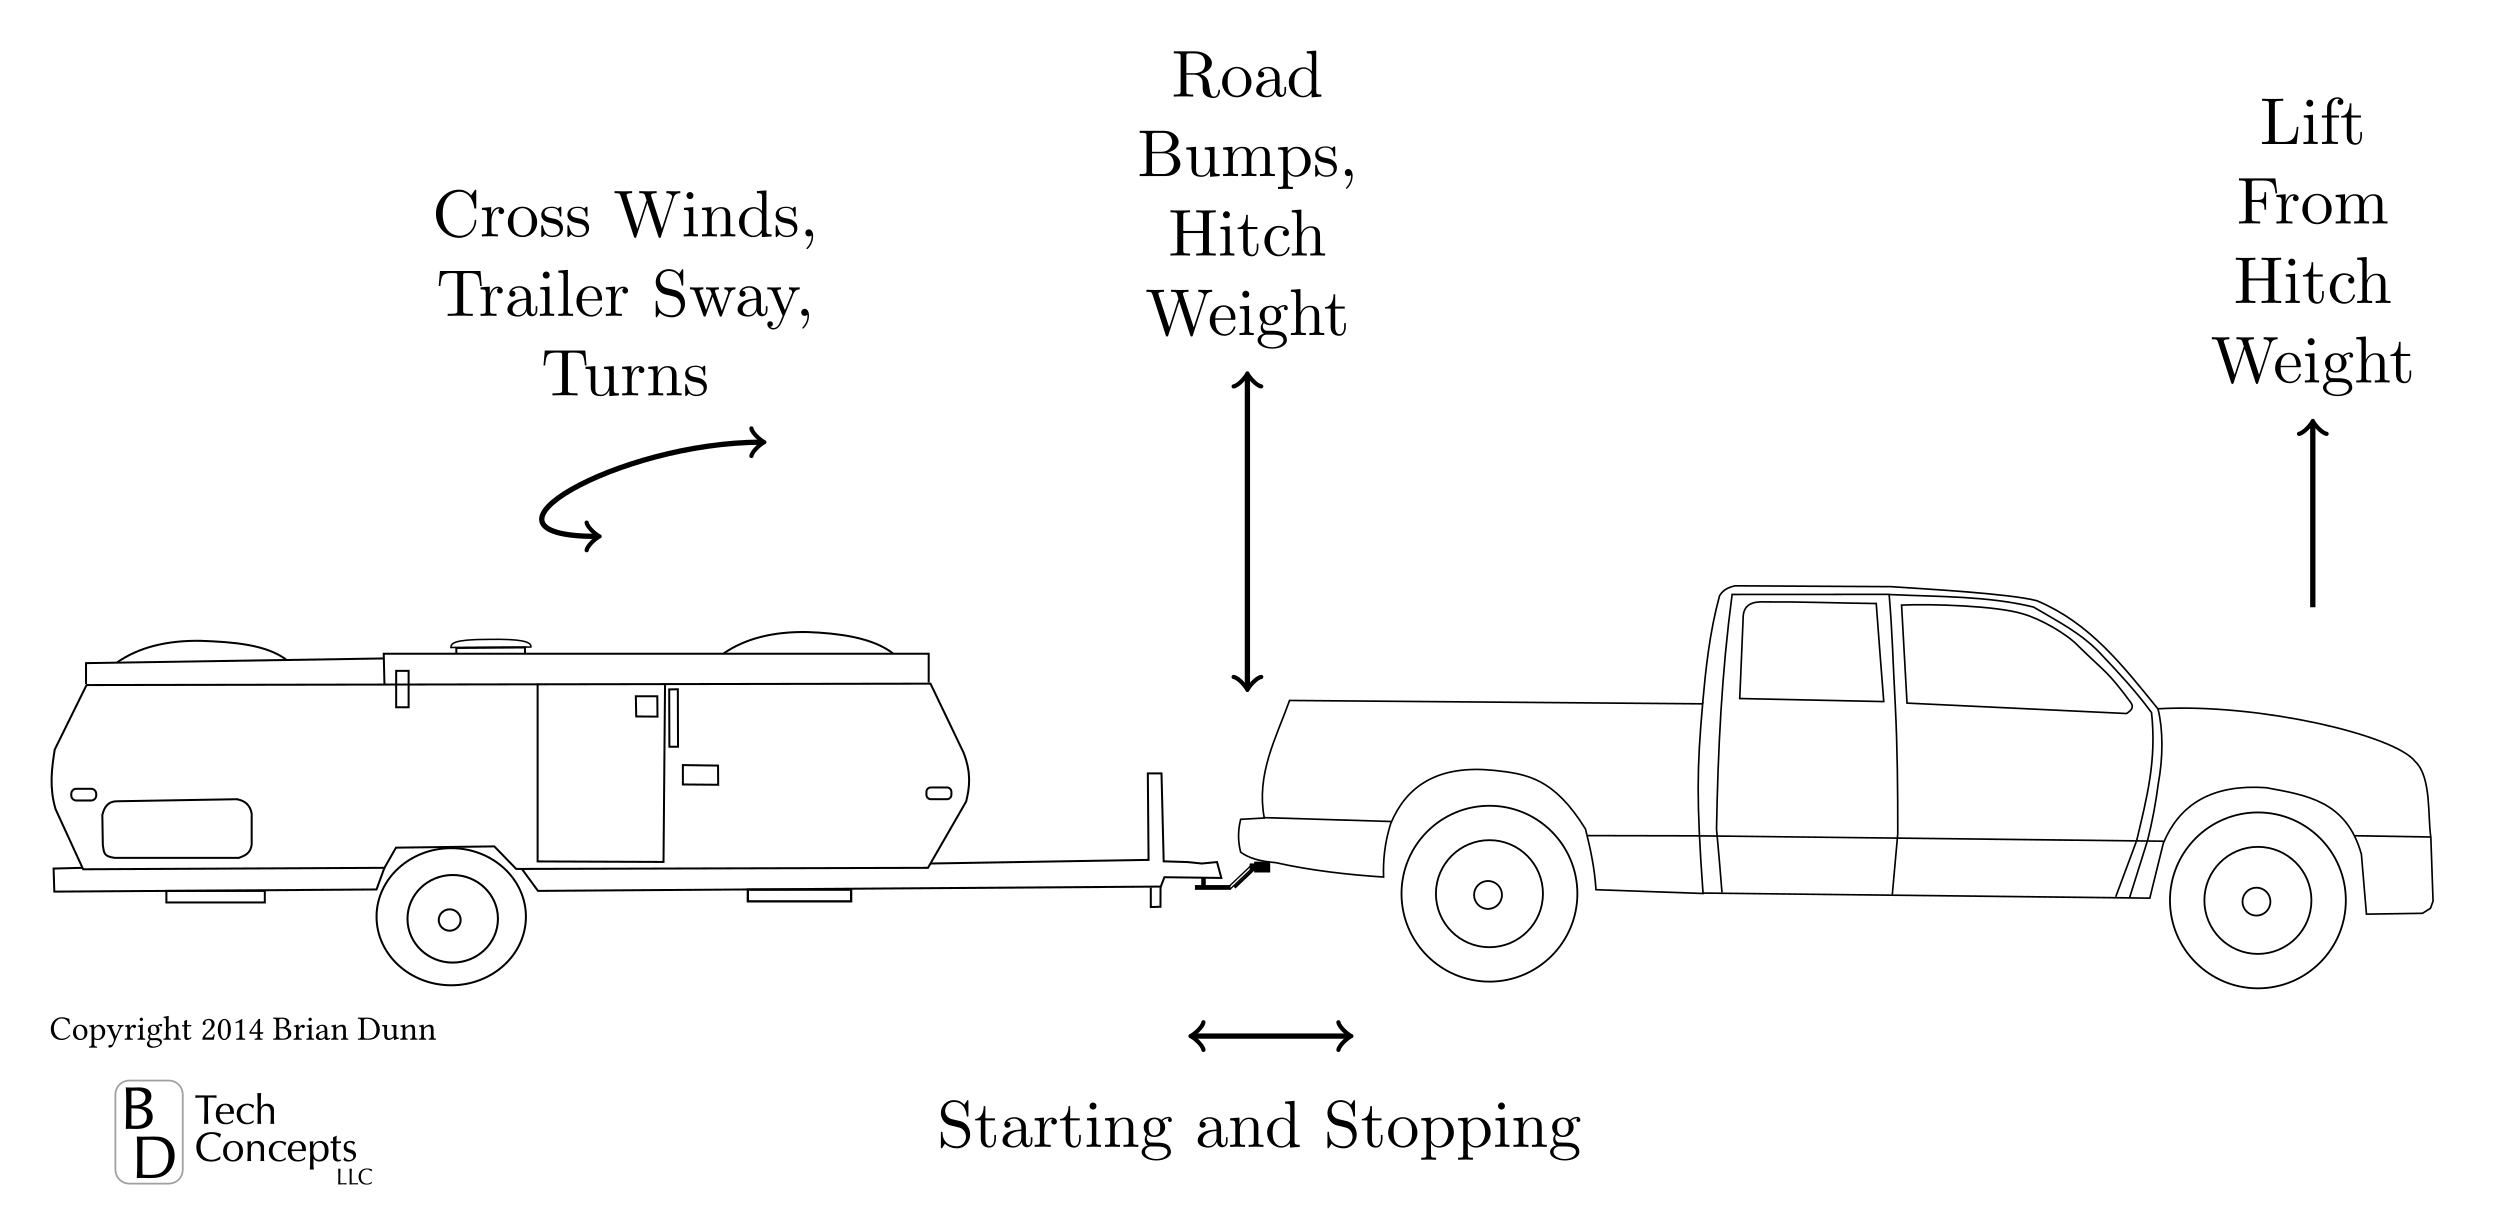<?xml version="1.0" encoding="UTF-8" standalone="no"?>
<!-- Created with Inkscape (http://www.inkscape.org/) -->

<svg
   xmlns:dc="http://purl.org/dc/elements/1.1/"
   xmlns:cc="http://creativecommons.org/ns#"
   xmlns:rdf="http://www.w3.org/1999/02/22-rdf-syntax-ns#"
   xmlns:svg="http://www.w3.org/2000/svg"
   xmlns="http://www.w3.org/2000/svg"
   xmlns:xlink="http://www.w3.org/1999/xlink"
   version="1.2"
   width="376pt"
   height="183pt"
   viewBox="0 0 376 183"
   id="svg17618">
  <defs
     id="defs17620">
    <g
       id="g17622">
      <symbol
         id="glyph0-0"
         style="overflow:visible">
        <path
           d=""
           id="path17625"
           style="stroke:none" />
      </symbol>
      <symbol
         id="glyph0-1"
         style="overflow:visible">
        <path
           d="m 2.234,-3.516 0,-2.578 c 0,-0.234 0,-0.359 0.219,-0.391 C 2.547,-6.5 2.844,-6.5 3.047,-6.5 c 0.891,0 2,0.047 2,1.484 0,0.688 -0.234,1.5 -1.703,1.5 z m 2.109,0.125 c 0.953,-0.234 1.734,-0.844 1.734,-1.625 0,-0.953 -1.141,-1.797 -2.594,-1.797 l -3.141,0 0,0.312 0.25,0 c 0.766,0 0.781,0.109 0.781,0.469 l 0,5.25 c 0,0.359 -0.016,0.469 -0.781,0.469 l -0.25,0 0,0.312 c 0.359,-0.031 1.078,-0.031 1.453,-0.031 0.391,0 1.109,0 1.469,0.031 l 0,-0.312 -0.25,0 c -0.766,0 -0.781,-0.109 -0.781,-0.469 l 0,-2.516 1.141,0 c 0.156,0 0.578,0 0.938,0.344 0.375,0.344 0.375,0.656 0.375,1.328 0,0.641 0,1.047 0.406,1.422 0.406,0.359 0.953,0.422 1.25,0.422 0.781,0 0.953,-0.812 0.953,-1.094 0,-0.062 0,-0.172 -0.125,-0.172 -0.109,0 -0.109,0.094 -0.125,0.156 C 6.984,-0.172 6.641,0 6.391,0 5.906,0 5.828,-0.516 5.688,-1.438 L 5.547,-2.234 C 5.375,-2.875 4.891,-3.203 4.344,-3.391 z"
           id="path17628"
           style="stroke:none" />
      </symbol>
      <symbol
         id="glyph0-2"
         style="overflow:visible">
        <path
           d="M 4.688,-2.141 C 4.688,-3.406 3.703,-4.469 2.5,-4.469 c -1.25,0 -2.219,1.094 -2.219,2.328 0,1.297 1.031,2.25 2.203,2.25 1.203,0 2.203,-0.984 2.203,-2.25 z m -2.188,2 c -0.438,0 -0.875,-0.203 -1.141,-0.672 -0.25,-0.438 -0.25,-1.047 -0.25,-1.406 0,-0.391 0,-0.922 0.234,-1.359 C 1.609,-4.031 2.078,-4.25 2.484,-4.25 c 0.438,0 0.859,0.219 1.125,0.656 0.266,0.422 0.266,1 0.266,1.375 0,0.359 0,0.906 -0.219,1.344 C 3.422,-0.422 2.984,-0.141 2.5,-0.141 z"
           id="path17631"
           style="stroke:none" />
      </symbol>
      <symbol
         id="glyph0-3"
         style="overflow:visible">
        <path
           d="m 3.312,-0.75 c 0.047,0.391 0.312,0.812 0.781,0.812 0.219,0 0.828,-0.141 0.828,-0.953 l 0,-0.562 -0.25,0 0,0.562 c 0,0.578 -0.25,0.641 -0.359,0.641 -0.328,0 -0.375,-0.453 -0.375,-0.5 l 0,-1.984 c 0,-0.422 0,-0.812 -0.359,-1.188 C 3.188,-4.312 2.688,-4.469 2.219,-4.469 c -0.828,0 -1.516,0.469 -1.516,1.125 0,0.297 0.203,0.469 0.469,0.469 0.281,0 0.453,-0.203 0.453,-0.453 0,-0.125 -0.047,-0.453 -0.516,-0.453 C 1.391,-4.141 1.875,-4.25 2.188,-4.25 c 0.5,0 1.062,0.391 1.062,1.281 l 0,0.359 c -0.516,0.031 -1.203,0.062 -1.828,0.359 -0.75,0.344 -1,0.859 -1,1.297 0,0.812 0.969,1.062 1.594,1.062 0.656,0 1.109,-0.406 1.297,-0.859 z M 3.25,-2.391 l 0,1 c 0,0.938 -0.719,1.281 -1.172,1.281 -0.484,0 -0.891,-0.344 -0.891,-0.844 0,-0.547 0.422,-1.375 2.062,-1.438 z"
           id="path17634"
           style="stroke:none" />
      </symbol>
      <symbol
         id="glyph0-4"
         style="overflow:visible">
        <path
           d="m 3.781,-0.547 0,0.656 L 5.25,0 l 0,-0.312 c -0.688,0 -0.781,-0.062 -0.781,-0.562 l 0,-6.047 -1.422,0.109 0,0.312 c 0.688,0 0.766,0.062 0.766,0.562 l 0,2.156 c -0.281,-0.359 -0.719,-0.625 -1.25,-0.625 -1.172,0 -2.219,0.984 -2.219,2.266 0,1.266 0.969,2.25 2.109,2.25 0.641,0 1.078,-0.344 1.328,-0.656 z m 0,-2.672 0,2.047 c 0,0.172 0,0.188 -0.109,0.359 C 3.375,-0.328 2.938,-0.109 2.5,-0.109 2.047,-0.109 1.688,-0.375 1.453,-0.75 1.203,-1.156 1.172,-1.719 1.172,-2.141 1.172,-2.5 1.188,-3.094 1.469,-3.547 1.688,-3.859 2.062,-4.188 2.609,-4.188 c 0.344,0 0.766,0.156 1.062,0.594 0.109,0.172 0.109,0.188 0.109,0.375 z"
           id="path17637"
           style="stroke:none" />
      </symbol>
      <symbol
         id="glyph0-5"
         style="overflow:visible">
        <path
           d="m 2.219,-3.656 0,-2.438 C 2.219,-6.438 2.234,-6.5 2.703,-6.5 l 1.234,0 c 0.969,0 1.312,0.844 1.312,1.375 0,0.641 -0.484,1.469 -1.594,1.469 z M 4.562,-3.562 C 5.531,-3.75 6.219,-4.391 6.219,-5.125 6.219,-5.984 5.297,-6.812 4,-6.812 l -3.641,0 0,0.312 0.234,0 c 0.766,0 0.797,0.109 0.797,0.469 l 0,5.25 c 0,0.359 -0.031,0.469 -0.797,0.469 l -0.234,0 0,0.312 3.906,0 c 1.328,0 2.219,-0.891 2.219,-1.828 0,-0.859 -0.812,-1.609 -1.922,-1.734 z m -0.609,3.25 -1.25,0 c -0.469,0 -0.484,-0.062 -0.484,-0.391 l 0,-2.719 1.875,0 C 5.078,-3.422 5.5,-2.5 5.5,-1.828 5.5,-1.125 4.969,-0.312 3.953,-0.312 z"
           id="path17640"
           style="stroke:none" />
      </symbol>
      <symbol
         id="glyph0-6"
         style="overflow:visible">
        <path
           d="m 3.891,-0.781 0,0.891 L 5.328,0 l 0,-0.312 C 4.641,-0.312 4.562,-0.375 4.562,-0.875 l 0,-3.531 -1.469,0.109 0,0.312 c 0.688,0 0.781,0.062 0.781,0.562 l 0,1.766 c 0,0.875 -0.484,1.547 -1.219,1.547 -0.828,0 -0.875,-0.469 -0.875,-0.984 l 0,-3.312 -1.469,0.109 0,0.312 c 0.781,0 0.781,0.031 0.781,0.906 l 0,1.5 c 0,0.781 0,1.688 1.516,1.688 0.562,0 1,-0.281 1.281,-0.891 z"
           id="path17643"
           style="stroke:none" />
      </symbol>
      <symbol
         id="glyph0-7"
         style="overflow:visible">
        <path
           d="m 1.094,-3.422 0,2.672 c 0,0.438 -0.109,0.438 -0.781,0.438 l 0,0.312 c 0.359,-0.016 0.859,-0.031 1.141,-0.031 0.25,0 0.766,0.016 1.109,0.031 l 0,-0.312 c -0.672,0 -0.781,0 -0.781,-0.438 l 0,-1.844 C 1.781,-3.625 2.5,-4.188 3.125,-4.188 c 0.641,0 0.75,0.531 0.75,1.109 l 0,2.328 c 0,0.438 -0.109,0.438 -0.781,0.438 l 0,0.312 c 0.344,-0.016 0.859,-0.031 1.125,-0.031 0.25,0 0.781,0.016 1.109,0.031 l 0,-0.312 c -0.656,0 -0.766,0 -0.766,-0.438 l 0,-1.844 c 0,-1.031 0.703,-1.594 1.344,-1.594 0.625,0 0.734,0.531 0.734,1.109 l 0,2.328 c 0,0.438 -0.109,0.438 -0.781,0.438 l 0,0.312 c 0.344,-0.016 0.859,-0.031 1.125,-0.031 0.266,0 0.781,0.016 1.125,0.031 l 0,-0.312 c -0.516,0 -0.766,0 -0.781,-0.297 l 0,-1.906 c 0,-0.859 0,-1.156 -0.312,-1.516 -0.141,-0.172 -0.469,-0.375 -1.047,-0.375 -0.828,0 -1.281,0.594 -1.438,0.984 C 4.391,-4.297 3.656,-4.406 3.203,-4.406 2.469,-4.406 2,-3.984 1.719,-3.359 l 0,-1.047 -1.406,0.109 0,0.312 c 0.703,0 0.781,0.062 0.781,0.562 z"
           id="path17646"
           style="stroke:none" />
      </symbol>
      <symbol
         id="glyph0-8"
         style="overflow:visible">
        <path
           d="m 1.719,-3.75 0,-0.656 -1.438,0.109 0,0.312 c 0.703,0 0.781,0.062 0.781,0.5 l 0,4.656 C 1.062,1.625 0.953,1.625 0.281,1.625 l 0,0.312 C 0.625,1.922 1.141,1.906 1.391,1.906 c 0.281,0 0.781,0.016 1.125,0.031 l 0,-0.312 C 1.859,1.625 1.75,1.625 1.75,1.172 l 0,-1.766 c 0.047,0.172 0.469,0.703 1.219,0.703 1.188,0 2.219,-0.984 2.219,-2.266 0,-1.266 -0.953,-2.25 -2.078,-2.25 -0.781,0 -1.203,0.438 -1.391,0.656 z m 0.031,2.609 0,-2.219 C 2.031,-3.875 2.516,-4.156 3.031,-4.156 c 0.734,0 1.328,0.875 1.328,2 0,1.203 -0.688,2.047 -1.422,2.047 -0.406,0 -0.781,-0.203 -1.047,-0.609 C 1.75,-0.922 1.75,-0.938 1.75,-1.141 z"
           id="path17649"
           style="stroke:none" />
      </symbol>
      <symbol
         id="glyph0-9"
         style="overflow:visible">
        <path
           d="m 2.078,-1.938 c 0.219,0.047 1.031,0.203 1.031,0.922 0,0.5 -0.344,0.906 -1.125,0.906 -0.844,0 -1.203,-0.562 -1.391,-1.422 C 0.562,-1.656 0.562,-1.688 0.453,-1.688 c -0.125,0 -0.125,0.062 -0.125,0.234 l 0,1.328 c 0,0.172 0,0.234 0.109,0.234 0.047,0 0.062,-0.016 0.25,-0.203 0.016,-0.016 0.016,-0.031 0.203,-0.219 0.438,0.406 0.891,0.422 1.094,0.422 1.141,0 1.609,-0.672 1.609,-1.391 0,-0.516 -0.297,-0.828 -0.422,-0.938 C 2.844,-2.547 2.453,-2.625 2.031,-2.703 1.469,-2.812 0.812,-2.938 0.812,-3.516 c 0,-0.359 0.25,-0.766 1.109,-0.766 1.094,0 1.156,0.906 1.172,1.203 0,0.094 0.094,0.094 0.109,0.094 0.141,0 0.141,-0.047 0.141,-0.234 l 0,-1.016 c 0,-0.156 0,-0.234 -0.109,-0.234 -0.047,0 -0.078,0 -0.203,0.125 -0.031,0.031 -0.125,0.125 -0.172,0.156 -0.375,-0.281 -0.781,-0.281 -0.938,-0.281 -1.219,0 -1.594,0.672 -1.594,1.234 0,0.344 0.156,0.625 0.422,0.844 0.328,0.25 0.609,0.312 1.328,0.453 z"
           id="path17652"
           style="stroke:none" />
      </symbol>
      <symbol
         id="glyph0-10"
         style="overflow:visible">
        <path
           d="m 2.031,-0.016 c 0,-0.625 -0.25,-1.047 -0.641,-1.047 -0.359,0 -0.531,0.281 -0.531,0.531 0,0.266 0.172,0.531 0.531,0.531 0.156,0 0.281,-0.062 0.375,-0.141 L 1.781,-0.156 c 0.016,0 0.016,0 0.016,0.141 0,0.641 -0.266,1.25 -0.703,1.719 -0.062,0.062 -0.078,0.078 -0.078,0.109 0,0.078 0.047,0.109 0.094,0.109 0.125,0 0.922,-0.781 0.922,-1.938 z"
           id="path17655"
           style="stroke:none" />
      </symbol>
      <symbol
         id="glyph0-11"
         style="overflow:visible">
        <path
           d="M 6.109,-6.031 C 6.109,-6.391 6.125,-6.5 6.891,-6.5 l 0.25,0 0,-0.312 c -0.359,0.031 -1.094,0.031 -1.469,0.031 -0.375,0 -1.125,0 -1.469,-0.031 l 0,0.312 0.234,0 c 0.766,0 0.781,0.109 0.781,0.469 l 0,2.328 -2.969,0 0,-2.328 C 2.25,-6.391 2.266,-6.5 3.031,-6.5 l 0.234,0 0,-0.312 c -0.344,0.031 -1.078,0.031 -1.469,0.031 -0.375,0 -1.125,0 -1.469,-0.031 l 0,0.312 0.234,0 c 0.766,0 0.797,0.109 0.797,0.469 l 0,5.25 c 0,0.359 -0.031,0.469 -0.797,0.469 l -0.234,0 0,0.312 c 0.344,-0.031 1.094,-0.031 1.469,-0.031 0.375,0 1.125,0 1.469,0.031 l 0,-0.312 -0.234,0 C 2.266,-0.312 2.25,-0.422 2.25,-0.781 l 0,-2.609 2.969,0 0,2.609 c 0,0.359 -0.016,0.469 -0.781,0.469 l -0.234,0 0,0.312 c 0.344,-0.031 1.078,-0.031 1.453,-0.031 0.391,0 1.125,0 1.484,0.031 l 0,-0.312 -0.25,0 c -0.766,0 -0.781,-0.109 -0.781,-0.469 z"
           id="path17658"
           style="stroke:none" />
      </symbol>
      <symbol
         id="glyph0-12"
         style="overflow:visible">
        <path
           d="M 1.766,-4.406 0.375,-4.297 l 0,0.312 c 0.641,0 0.734,0.062 0.734,0.547 l 0,2.688 c 0,0.438 -0.109,0.438 -0.781,0.438 l 0,0.312 C 0.641,-0.016 1.188,-0.031 1.422,-0.031 1.781,-0.031 2.125,-0.016 2.469,0 l 0,-0.312 c -0.672,0 -0.703,-0.047 -0.703,-0.438 z m 0.031,-1.734 c 0,-0.312 -0.234,-0.531 -0.516,-0.531 -0.312,0 -0.531,0.266 -0.531,0.531 0,0.266 0.219,0.531 0.531,0.531 0.281,0 0.516,-0.219 0.516,-0.531 z"
           id="path17661"
           style="stroke:none" />
      </symbol>
      <symbol
         id="glyph0-13"
         style="overflow:visible">
        <path
           d="m 1.719,-3.984 1.438,0 0,-0.312 -1.438,0 0,-1.828 -0.25,0 c 0,0.812 -0.297,1.875 -1.281,1.922 l 0,0.219 0.844,0 0,2.75 c 0,1.219 0.938,1.344 1.297,1.344 0.703,0 0.984,-0.703 0.984,-1.344 l 0,-0.562 -0.25,0 0,0.547 c 0,0.734 -0.297,1.109 -0.672,1.109 -0.672,0 -0.672,-0.906 -0.672,-1.078 z"
           id="path17664"
           style="stroke:none" />
      </symbol>
      <symbol
         id="glyph0-14"
         style="overflow:visible">
        <path
           d="m 1.172,-2.172 c 0,-1.625 0.812,-2.047 1.344,-2.047 0.094,0 0.719,0.016 1.062,0.375 -0.406,0.031 -0.469,0.328 -0.469,0.453 0,0.266 0.188,0.453 0.453,0.453 0.266,0 0.469,-0.156 0.469,-0.469 0,-0.672 -0.766,-1.062 -1.531,-1.062 -1.25,0 -2.156,1.078 -2.156,2.312 0,1.281 0.984,2.266 2.141,2.266 1.328,0 1.656,-1.203 1.656,-1.297 0,-0.094 -0.109,-0.094 -0.141,-0.094 -0.078,0 -0.109,0.031 -0.125,0.094 -0.281,0.922 -0.938,1.047 -1.297,1.047 -0.531,0 -1.406,-0.422 -1.406,-2.031 z"
           id="path17667"
           style="stroke:none" />
      </symbol>
      <symbol
         id="glyph0-15"
         style="overflow:visible">
        <path
           d="m 1.094,-0.75 c 0,0.438 -0.109,0.438 -0.781,0.438 l 0,0.312 c 0.359,-0.016 0.859,-0.031 1.141,-0.031 0.25,0 0.766,0.016 1.109,0.031 l 0,-0.312 c -0.672,0 -0.781,0 -0.781,-0.438 l 0,-1.844 C 1.781,-3.625 2.5,-4.188 3.125,-4.188 c 0.641,0 0.75,0.531 0.75,1.109 l 0,2.328 c 0,0.438 -0.109,0.438 -0.781,0.438 l 0,0.312 c 0.344,-0.016 0.859,-0.031 1.125,-0.031 0.25,0 0.781,0.016 1.109,0.031 l 0,-0.312 c -0.516,0 -0.766,0 -0.766,-0.297 l 0,-1.906 c 0,-0.859 0,-1.156 -0.312,-1.516 -0.141,-0.172 -0.469,-0.375 -1.047,-0.375 -0.844,0 -1.281,0.594 -1.453,0.984 l 0,-3.5 -1.438,0.109 0,0.312 c 0.703,0 0.781,0.062 0.781,0.562 z"
           id="path17670"
           style="stroke:none" />
      </symbol>
      <symbol
         id="glyph0-16"
         style="overflow:visible">
        <path
           d="M 9.062,-5.828 C 9.234,-6.406 9.672,-6.5 10.062,-6.5 l 0,-0.312 c -0.297,0.031 -0.609,0.031 -0.906,0.031 -0.297,0 -0.938,-0.016 -1.188,-0.031 l 0,0.312 c 0.672,0.016 0.859,0.344 0.859,0.531 0,0.062 -0.031,0.141 -0.047,0.203 l -1.5,4.594 -1.594,-4.875 C 5.688,-6.094 5.656,-6.156 5.656,-6.203 5.656,-6.5 6.234,-6.5 6.5,-6.5 l 0,-0.312 c -0.359,0.031 -1.031,0.031 -1.422,0.031 -0.375,0 -0.797,-0.016 -1.203,-0.031 l 0,0.312 c 0.562,0 0.766,0 0.891,0.359 L 4.984,-5.438 3.594,-1.172 2,-6.078 C 1.984,-6.094 1.969,-6.172 1.969,-6.203 1.969,-6.5 2.547,-6.5 2.812,-6.5 l 0,-0.312 c -0.359,0.031 -1.031,0.031 -1.422,0.031 -0.375,0 -0.797,-0.016 -1.219,-0.031 l 0,0.312 c 0.75,0 0.797,0.047 0.922,0.422 L 3.078,0.031 c 0.031,0.094 0.062,0.188 0.188,0.188 0.141,0 0.156,-0.062 0.203,-0.203 l 1.641,-5.062 1.656,5.078 c 0.031,0.094 0.062,0.188 0.188,0.188 0.141,0 0.172,-0.062 0.203,-0.203 z"
           id="path17673"
           style="stroke:none" />
      </symbol>
      <symbol
         id="glyph0-17"
         style="overflow:visible">
        <path
           d="M 1.109,-2.516 C 1.172,-4 2.016,-4.25 2.359,-4.25 c 1.016,0 1.125,1.344 1.125,1.734 z m 0,0.219 2.781,0 c 0.219,0 0.25,0 0.25,-0.219 0,-0.984 -0.547,-1.953 -1.781,-1.953 -1.156,0 -2.078,1.031 -2.078,2.281 0,1.328 1.047,2.297 2.188,2.297 C 3.688,0.109 4.141,-1 4.141,-1.188 4.141,-1.281 4.062,-1.312 4,-1.312 c -0.078,0 -0.109,0.062 -0.125,0.141 -0.344,1.031 -1.25,1.031 -1.344,1.031 -0.5,0 -0.891,-0.297 -1.125,-0.672 -0.297,-0.469 -0.297,-1.125 -0.297,-1.484 z"
           id="path17676"
           style="stroke:none" />
      </symbol>
      <symbol
         id="glyph0-18"
         style="overflow:visible">
        <path
           d="m 2.219,-1.719 c -0.875,0 -0.875,-1 -0.875,-1.219 0,-0.266 0.016,-0.594 0.156,-0.844 0.078,-0.109 0.312,-0.391 0.719,-0.391 0.859,0 0.859,0.984 0.859,1.219 0,0.266 0,0.594 -0.156,0.844 C 2.844,-2 2.609,-1.719 2.219,-1.719 z M 1.062,-1.328 c 0,-0.031 0,-0.266 0.156,-0.469 0.391,0.281 0.812,0.312 1,0.312 0.922,0 1.609,-0.688 1.609,-1.453 0,-0.375 -0.156,-0.734 -0.406,-0.969 C 3.781,-4.25 4.141,-4.297 4.312,-4.297 c 0.031,0 0.078,0 0.109,0.016 C 4.312,-4.25 4.25,-4.141 4.25,-4.016 c 0,0.172 0.141,0.281 0.297,0.281 0.094,0 0.281,-0.062 0.281,-0.297 0,-0.172 -0.109,-0.484 -0.5,-0.484 -0.203,0 -0.641,0.062 -1.062,0.469 C 2.844,-4.375 2.438,-4.406 2.219,-4.406 c -0.938,0 -1.625,0.688 -1.625,1.453 0,0.438 0.219,0.812 0.469,1.031 -0.125,0.141 -0.312,0.469 -0.312,0.828 0,0.312 0.141,0.688 0.453,0.891 -0.609,0.156 -0.922,0.594 -0.922,0.984 0,0.719 0.984,1.266 2.203,1.266 1.172,0 2.203,-0.5 2.203,-1.281 0,-0.344 -0.125,-0.859 -0.641,-1.141 -0.531,-0.266 -1.109,-0.266 -1.719,-0.266 -0.25,0 -0.672,0 -0.75,-0.016 C 1.266,-0.703 1.062,-1 1.062,-1.328 z M 2.5,1.828 c -1.016,0 -1.703,-0.516 -1.703,-1.047 0,-0.453 0.375,-0.828 0.812,-0.844 l 0.594,0 c 0.859,0 1.969,0 1.969,0.844 0,0.547 -0.703,1.047 -1.672,1.047 z"
           id="path17679"
           style="stroke:none" />
      </symbol>
      <symbol
         id="glyph0-19"
         style="overflow:visible">
        <path
           d="m 5.797,-2.578 -0.25,0 c -0.109,1.016 -0.25,2.266 -2,2.266 l -0.812,0 C 2.266,-0.312 2.25,-0.375 2.25,-0.703 l 0,-5.312 C 2.25,-6.359 2.25,-6.5 3.188,-6.5 l 0.328,0 0,-0.312 C 3.156,-6.781 2.25,-6.781 1.844,-6.781 c -0.391,0 -1.172,0 -1.516,-0.031 l 0,0.312 0.234,0 c 0.766,0 0.797,0.109 0.797,0.469 l 0,5.25 c 0,0.359 -0.031,0.469 -0.797,0.469 l -0.234,0 0,0.312 5.188,0 z"
           id="path17682"
           style="stroke:none" />
      </symbol>
      <symbol
         id="glyph0-20"
         style="overflow:visible">
        <path
           d="m 1.75,-4.297 0,-1.156 c 0,-0.875 0.469,-1.359 0.906,-1.359 0.031,0 0.188,0 0.328,0.078 C 2.875,-6.703 2.688,-6.562 2.688,-6.312 c 0,0.219 0.156,0.422 0.438,0.422 0.281,0 0.438,-0.203 0.438,-0.438 0,-0.375 -0.375,-0.703 -0.906,-0.703 -0.688,0 -1.547,0.531 -1.547,1.594 l 0,1.141 -0.781,0 0,0.312 0.781,0 0,3.234 c 0,0.438 -0.109,0.438 -0.766,0.438 l 0,0.312 c 0.391,-0.016 0.859,-0.031 1.125,-0.031 0.406,0 0.875,0 1.266,0.031 l 0,-0.312 -0.203,0 c -0.734,0 -0.75,-0.109 -0.75,-0.469 l 0,-3.203 1.125,0 0,-0.312 z"
           id="path17685"
           style="stroke:none" />
      </symbol>
      <symbol
         id="glyph0-21"
         style="overflow:visible">
        <path
           d="m 5.797,-6.781 -5.469,0 0,0.312 0.234,0 c 0.766,0 0.797,0.109 0.797,0.469 l 0,5.219 c 0,0.359 -0.031,0.469 -0.797,0.469 l -0.234,0 0,0.312 c 0.344,-0.031 1.125,-0.031 1.516,-0.031 0.406,0 1.312,0 1.672,0.031 l 0,-0.312 -0.328,0 C 2.25,-0.312 2.25,-0.438 2.25,-0.781 l 0,-2.453 0.844,0 c 0.969,0 1.062,0.312 1.062,1.156 l 0.25,0 0,-2.641 -0.25,0 c 0,0.844 -0.094,1.172 -1.062,1.172 l -0.844,0 0,-2.531 c 0,-0.328 0.016,-0.391 0.484,-0.391 l 1.188,0 c 1.5,0 1.75,0.562 1.906,1.938 l 0.25,0 z"
           id="path17688"
           style="stroke:none" />
      </symbol>
      <symbol
         id="glyph0-22"
         style="overflow:visible">
        <path
           d="m 1.672,-3.312 0,-1.094 -1.391,0.109 0,0.312 c 0.703,0 0.781,0.062 0.781,0.562 l 0,2.672 c 0,0.438 -0.109,0.438 -0.781,0.438 l 0,0.312 c 0.391,-0.016 0.859,-0.031 1.141,-0.031 0.391,0 0.859,0 1.266,0.031 l 0,-0.312 -0.219,0 c -0.734,0 -0.75,-0.109 -0.75,-0.469 l 0,-1.531 c 0,-0.984 0.422,-1.875 1.172,-1.875 0.062,0 0.094,0 0.109,0.016 -0.031,0 -0.234,0.125 -0.234,0.391 0,0.266 0.219,0.422 0.438,0.422 0.172,0 0.422,-0.125 0.422,-0.438 0,-0.312 -0.312,-0.609 -0.734,-0.609 -0.734,0 -1.094,0.672 -1.219,1.094 z"
           id="path17691"
           style="stroke:none" />
      </symbol>
      <symbol
         id="glyph0-23"
         style="overflow:visible">
        <path
           d="m 3.484,-3.875 -1.281,-0.297 c -0.625,-0.156 -1,-0.688 -1,-1.266 0,-0.703 0.531,-1.312 1.312,-1.312 1.656,0 1.875,1.641 1.938,2.078 0.016,0.062 0.016,0.125 0.125,0.125 0.125,0 0.125,-0.047 0.125,-0.234 l 0,-2 c 0,-0.172 0,-0.25 -0.109,-0.25 -0.062,0 -0.078,0.016 -0.141,0.141 l -0.359,0.562 C 3.797,-6.625 3.391,-7.031 2.5,-7.031 c -1.109,0 -1.938,0.875 -1.938,1.938 0,0.828 0.531,1.562 1.297,1.828 0.109,0.031 0.625,0.156 1.328,0.328 0.266,0.062 0.562,0.141 0.844,0.5 0.203,0.266 0.312,0.594 0.312,0.922 0,0.703 -0.5,1.422 -1.344,1.422 -0.281,0 -1.047,-0.047 -1.578,-0.531 C 0.844,-1.172 0.812,-1.797 0.812,-2.156 0.797,-2.266 0.719,-2.266 0.688,-2.266 c -0.125,0 -0.125,0.078 -0.125,0.25 l 0,2 c 0,0.172 0,0.234 0.109,0.234 0.062,0 0.078,-0.016 0.141,-0.125 0,-0.016 0.031,-0.047 0.359,-0.578 0.312,0.344 0.953,0.703 1.844,0.703 1.156,0 1.953,-0.969 1.953,-2.078 0,-0.984 -0.656,-1.812 -1.484,-2.016 z"
           id="path17694"
           style="stroke:none" />
      </symbol>
      <symbol
         id="glyph0-24"
         style="overflow:visible">
        <path
           d="m 1.094,-3.422 0,2.672 c 0,0.438 -0.109,0.438 -0.781,0.438 l 0,0.312 c 0.359,-0.016 0.859,-0.031 1.141,-0.031 0.25,0 0.766,0.016 1.109,0.031 l 0,-0.312 c -0.672,0 -0.781,0 -0.781,-0.438 l 0,-1.844 C 1.781,-3.625 2.5,-4.188 3.125,-4.188 c 0.641,0 0.75,0.531 0.75,1.109 l 0,2.328 c 0,0.438 -0.109,0.438 -0.781,0.438 l 0,0.312 c 0.344,-0.016 0.859,-0.031 1.125,-0.031 0.25,0 0.781,0.016 1.109,0.031 l 0,-0.312 c -0.516,0 -0.766,0 -0.766,-0.297 l 0,-1.906 c 0,-0.859 0,-1.156 -0.312,-1.516 -0.141,-0.172 -0.469,-0.375 -1.047,-0.375 C 2.469,-4.406 2,-3.984 1.719,-3.359 l 0,-1.047 -1.406,0.109 0,0.312 c 0.703,0 0.781,0.062 0.781,0.562 z"
           id="path17697"
           style="stroke:none" />
      </symbol>
      <symbol
         id="glyph0-25"
         style="overflow:visible">
        <path
           d="m 0.562,-3.406 c 0,2.062 1.609,3.625 3.469,3.625 1.625,0 2.594,-1.391 2.594,-2.547 C 6.625,-2.422 6.625,-2.5 6.5,-2.5 6.391,-2.5 6.391,-2.438 6.375,-2.328 6.297,-0.906 5.234,-0.094 4.141,-0.094 c -0.609,0 -2.562,-0.328 -2.562,-3.312 0,-2.969 1.953,-3.312 2.562,-3.312 1.078,0 1.969,0.906 2.172,2.359 0.016,0.141 0.016,0.172 0.156,0.172 0.156,0 0.156,-0.031 0.156,-0.234 l 0,-2.359 c 0,-0.172 0,-0.25 -0.109,-0.25 -0.031,0 -0.078,0 -0.156,0.125 l -0.5,0.734 C 5.5,-6.531 4.984,-7.031 4.031,-7.031 c -1.875,0 -3.469,1.594 -3.469,3.625 z"
           id="path17700"
           style="stroke:none" />
      </symbol>
      <symbol
         id="glyph0-26"
         style="overflow:visible">
        <path
           d="m 6.641,-6.75 -6.094,0 -0.188,2.25 0.25,0 C 0.75,-6.109 0.891,-6.438 2.406,-6.438 c 0.172,0 0.438,0 0.531,0.016 0.219,0.047 0.219,0.156 0.219,0.375 l 0,5.266 c 0,0.328 0,0.469 -1.047,0.469 l -0.406,0 0,0.312 C 2.109,-0.031 3.125,-0.031 3.594,-0.031 c 0.453,0 1.484,0 1.891,0.031 l 0,-0.312 -0.406,0 c -1.047,0 -1.047,-0.141 -1.047,-0.469 l 0,-5.266 c 0,-0.188 0,-0.328 0.188,-0.375 0.109,-0.016 0.375,-0.016 0.562,-0.016 1.516,0 1.656,0.328 1.797,1.938 l 0.25,0 z"
           id="path17703"
           style="stroke:none" />
      </symbol>
      <symbol
         id="glyph0-27"
         style="overflow:visible">
        <path
           d="m 1.766,-6.922 -1.438,0.109 0,0.312 c 0.703,0 0.781,0.062 0.781,0.562 l 0,5.188 c 0,0.438 -0.109,0.438 -0.781,0.438 l 0,0.312 C 0.656,-0.016 1.188,-0.031 1.438,-0.031 c 0.25,0 0.734,0.016 1.109,0.031 l 0,-0.312 c -0.672,0 -0.781,0 -0.781,-0.438 z"
           id="path17706"
           style="stroke:none" />
      </symbol>
      <symbol
         id="glyph0-28"
         style="overflow:visible">
        <path
           d="m 6.172,-3.344 c 0.172,-0.5 0.484,-0.641 0.844,-0.641 l 0,-0.312 C 6.781,-4.281 6.5,-4.266 6.281,-4.266 c -0.297,0 -0.734,-0.016 -0.922,-0.031 l 0,0.312 c 0.359,0 0.578,0.188 0.578,0.469 0,0.062 0,0.094 -0.062,0.219 L 4.969,-0.75 3.984,-3.531 C 3.953,-3.656 3.938,-3.672 3.938,-3.719 c 0,-0.266 0.391,-0.266 0.594,-0.266 l 0,-0.312 c -0.297,0.016 -0.797,0.031 -1.047,0.031 -0.297,0 -0.578,-0.016 -0.875,-0.031 l 0,0.312 c 0.359,0 0.516,0.016 0.625,0.141 0.047,0.062 0.156,0.359 0.219,0.547 L 2.609,-0.875 1.656,-3.531 C 1.609,-3.656 1.609,-3.672 1.609,-3.719 1.609,-3.984 2,-3.984 2.188,-3.984 l 0,-0.312 c -0.297,0.016 -0.859,0.031 -1.078,0.031 -0.047,0 -0.578,-0.016 -0.938,-0.031 l 0,0.312 c 0.5,0 0.625,0.031 0.75,0.344 l 1.25,3.531 C 2.219,0.031 2.25,0.109 2.375,0.109 c 0.141,0 0.156,-0.062 0.203,-0.203 l 1.016,-2.812 1.016,2.828 c 0.031,0.109 0.062,0.188 0.203,0.188 0.125,0 0.156,-0.094 0.188,-0.188 z"
           id="path17709"
           style="stroke:none" />
      </symbol>
      <symbol
         id="glyph0-29"
         style="overflow:visible">
        <path
           d="m 4.141,-3.344 c 0.25,-0.641 0.766,-0.641 0.922,-0.641 l 0,-0.312 c -0.234,0.016 -0.516,0.031 -0.75,0.031 -0.172,0 -0.641,-0.016 -0.859,-0.031 l 0,0.312 c 0.312,0 0.469,0.172 0.469,0.422 0,0.109 -0.016,0.125 -0.062,0.25 L 2.844,-0.875 1.75,-3.547 C 1.703,-3.656 1.688,-3.688 1.688,-3.734 c 0,-0.25 0.359,-0.25 0.562,-0.25 l 0,-0.312 c -0.266,0.016 -0.922,0.031 -1.094,0.031 -0.266,0 -0.672,-0.016 -0.969,-0.031 l 0,0.312 c 0.484,0 0.672,0 0.812,0.344 L 2.5,0 C 2.438,0.125 2.297,0.453 2.25,0.594 2.031,1.141 1.75,1.828 1.109,1.828 c -0.047,0 -0.281,0 -0.469,-0.188 0.312,-0.031 0.391,-0.25 0.391,-0.422 0,-0.25 -0.188,-0.406 -0.422,-0.406 -0.203,0 -0.422,0.125 -0.422,0.422 0,0.453 0.422,0.812 0.922,0.812 0.625,0 1.031,-0.578 1.266,-1.141 z"
           id="path17712"
           style="stroke:none" />
      </symbol>
    </g>
    <clipPath
       id="clip1">
      <path
         d="m 255,87.719 112.621,0 0,51.281 L 255,139 z"
         id="path17715" />
    </clipPath>
    <clipPath
       id="clip2">
      <path
         d="m 354,124 13.621,0 0,4 L 354,128 z"
         id="path17718" />
    </clipPath>
    <clipPath
       id="clip3">
      <path
         d="m 257,87.719 32,0 0,48.281 -32,0 z"
         id="path17721" />
    </clipPath>
    <clipPath
       id="clip4">
      <path
         d="m 284,87.719 43,0 0,49.281 -43,0 z"
         id="path17724" />
    </clipPath>
    <clipPath
       id="clip5">
      <path
         d="M 7.609,100 149,100 l 0,33 -141.391,0 z"
         id="path17727" />
    </clipPath>
    <clipPath
       id="clip6">
      <path
         d="M 7.609,128 60,128 l 0,8 -52.391,0 z"
         id="path17730" />
    </clipPath>
    <clipPath
       id="clip7">
      <path
         d="m 55,125 27,0 0,23.785 -27,0 z"
         id="path17733" />
    </clipPath>
    <clipPath
       id="clip8">
      <path
         d="m 210,119 30,0 0,29.785 -30,0 z"
         id="path17736" />
    </clipPath>
    <clipPath
       id="clip9">
      <path
         d="m 326,120 30,0 0,28.785 -30,0 z"
         id="path17739" />
    </clipPath>
  </defs>
  <g
     id="surface1">
    <path
       d="m 3600.965,622.176 -900.384,7.328 c -29.31,-81.899 -73.162,-160.247 -55.126,-256.238 l -51.462,-2.818 c -6.595,-26.492 -5.58,-49.996 0,-71.641 17.812,-12.851 40.132,-19.784 77.221,-22.941 74.741,-17.022 159.515,-26.435 234.256,-31.283 -1.127,35.792 2.086,73.67 15.613,116.677 34.665,82.688 103.318,128.514 226.026,115.775 71.472,-7.722 129.979,-16.91 198.463,-127.724 10.597,-42.218 19.841,-83.985 22.941,-132.29 l 233.354,-8.229 c -14.88,207.031 -13.133,273.091 -0.902,413.385 z"
       transform="matrix(0.069,0,0,-0.069,7.61,148.786)"
       id="path17742"
       style="fill:none;stroke:#000000;stroke-width:3.638;stroke-linecap:butt;stroke-linejoin:miter;stroke-miterlimit:4;stroke-opacity:1" />
    <g
       clip-path="url(#clip1)"
       id="g17744">
      <path
         d="m 3600.965,623.134 c 6.989,77.108 15.162,154.611 36.75,234.256 5.58,9.244 13.81,17.642 33.988,22.039 l 339.885,-1.86 c 66.061,-4.622 256.238,-14.655 317.846,-30.607 115.831,-48.7 186.852,-140.97 263.791,-235.608 221.179,12.626 517.887,-57.887 561.176,-115.211 35.623,-33.312 26.886,-122.539 33.819,-164.362 l 4.847,-139.561 -5.524,-15.557 -17.473,-11.104 -122.201,-1.804 -10.991,130.486 c -32.41,116.564 -119.833,128.852 -207.651,145.141 -118.199,8.173 -189.163,-36.412 -224.166,-121.299 l -29.423,-119.439 -974.674,11.048"
         transform="matrix(0.069,0,0,-0.069,7.61,148.786)"
         id="path17746"
         style="fill:none;stroke:#000000;stroke-width:3.638;stroke-linecap:butt;stroke-linejoin:miter;stroke-miterlimit:4;stroke-opacity:1" />
    </g>
    <path
       d="m 2645.455,374.111 277.262,-8.455"
       transform="matrix(0.069,0,0,-0.069,7.61,148.786)"
       id="path17748"
       style="fill:none;stroke:#000000;stroke-width:3.638;stroke-linecap:butt;stroke-linejoin:miter;stroke-miterlimit:4;stroke-opacity:1" />
    <path
       d="m 3349.518,334.937 244.345,-0.507 1012.101,-11.724"
       transform="matrix(0.069,0,0,-0.069,7.61,148.786)"
       id="path17750"
       style="fill:none;stroke:#000000;stroke-width:3.638;stroke-linecap:butt;stroke-linejoin:miter;stroke-miterlimit:4;stroke-opacity:1" />
    <g
       clip-path="url(#clip2)"
       id="g17752">
      <path
         d="m 5022.167,334.655 166.279,-2.762"
         transform="matrix(0.069,0,0,-0.069,7.61,148.786)"
         id="path17754"
         style="fill:none;stroke:#000000;stroke-width:3.638;stroke-linecap:butt;stroke-linejoin:miter;stroke-miterlimit:4;stroke-opacity:1" />
    </g>
    <g
       clip-path="url(#clip3)"
       id="g17756">
      <path
         d="m 3643.183,210.594 c -3.946,50.898 -7.947,95.032 -11.95,138.716 3.269,175.353 11.329,340.787 33.989,511.236 l 342.252,0.225 c 7.102,-81.73 8.624,-155.4 13.302,-239.498 4.848,-95.709 5.58,-188.656 5.524,-282.054 l -11.95,-133.192"
         transform="matrix(0.069,0,0,-0.069,7.61,148.786)"
         id="path17758"
         style="fill:none;stroke:#000000;stroke-width:3.638;stroke-linecap:butt;stroke-linejoin:miter;stroke-miterlimit:4;stroke-opacity:1" />
    </g>
    <path
       d="m 4046.479,623.754 -11.893,213.626 c 64.651,2.987 207.82,-1.635 263.509,-18.882 37.539,-10.202 97.005,-43.683 122.595,-71.133 61.269,-59.86 61.946,-52.984 113.633,-122.426 7.722,-11.048 0,-17.642 -9.188,-23.899 z"
       transform="matrix(0.069,0,0,-0.069,7.61,148.786)"
       id="path17760"
       style="fill:none;stroke:#000000;stroke-width:3.638;stroke-linecap:butt;stroke-linejoin:miter;stroke-miterlimit:4;stroke-opacity:1" />
    <path
       d="m 3995.75,627.08 -313.9,6.651 7.384,174.564 c -0.226,29.31 18.319,37.765 49.207,36.018 73.783,0.62 167.068,-2.762 240.907,-3.495 l 7.835,-103.938 z"
       transform="matrix(0.069,0,0,-0.069,7.61,148.786)"
       id="path17762"
       style="fill:none;stroke:#000000;stroke-width:3.638;stroke-linecap:butt;stroke-linejoin:miter;stroke-miterlimit:4;stroke-opacity:1" />
    <path
       d="m 4531.561,199.603 39.512,125.864 c 10.202,40.696 17.699,81.448 22.997,122.201 10.71,56.986 10.822,118.875 -0.564,163.291"
       transform="matrix(0.069,0,0,-0.069,7.61,148.786)"
       id="path17764"
       style="fill:none;stroke:#000000;stroke-width:3.638;stroke-linecap:butt;stroke-linejoin:miter;stroke-miterlimit:4;stroke-opacity:1" />
    <g
       clip-path="url(#clip4)"
       id="g17766">
      <path
         d="m 4009.052,860.377 c 105.742,-5.017 213.851,-2.875 313.111,-27.281 52.194,-31.283 106.362,-56.929 152.018,-107.827 35.059,-37.201 70.175,-74.741 105.235,-122.144 11.329,-102.867 -9.639,-183.414 -32.467,-279.348 l -45.487,-122.088"
         transform="matrix(0.069,0,0,-0.069,7.61,148.786)"
         id="path17768"
         style="fill:none;stroke:#000000;stroke-width:3.638;stroke-linecap:butt;stroke-linejoin:miter;stroke-miterlimit:4;stroke-opacity:1" />
    </g>
    <g
       clip-path="url(#clip5)"
       id="g17770">
      <path
         d="m 70.955,261.549 656.772,3.156 25.139,43.965 214.302,2.762 47.742,-49.151 897.51,2.424 83.252,144.578 c 7.046,29.479 12.062,60.424 -5.636,106.362 L 1917.944,666.141 78.339,663.097 8.953,522.352 C 2.753,481.882 -3.447,441.355 10.813,392.599 z"
         transform="matrix(0.069,0,0,-0.069,7.61,148.786)"
         id="path17772"
         style="fill:none;stroke:#000000;stroke-width:4.399;stroke-linecap:butt;stroke-linejoin:miter;stroke-miterlimit:4;stroke-opacity:1" />
    </g>
    <g
       clip-path="url(#clip6)"
       id="g17774">
      <path
         d="m 69.377,264.705 -62.848,-1.578 1.578,-50.278 702.316,4.678 17.248,47.291"
         transform="matrix(0.069,0,0,-0.069,7.61,148.786)"
         id="path17776"
         style="fill:none;stroke:#000000;stroke-width:4.399;stroke-linecap:butt;stroke-linejoin:miter;stroke-miterlimit:4;stroke-opacity:1" />
    </g>
    <path
       d="m 1027.818,261.549 34.552,-47.122 1357.566,9.413 7.835,20.404 124.117,-1.578 -9.413,34.608 -33.03,-3.156 -31.396,3.156 -51.856,1.578 -4.735,191.643 -29.817,0 1.578,-188.487 -474.486,-7.891"
       transform="matrix(0.069,0,0,-0.069,7.61,148.786)"
       id="path17778"
       style="fill:none;stroke:#000000;stroke-width:4.399;stroke-linecap:butt;stroke-linejoin:miter;stroke-miterlimit:4;stroke-opacity:1" />
    <path
       d="m 975.099,-151.441 c 0,51.985 -44.165,94.133 -98.619,94.133 -54.454,0 -98.562,-42.147 -98.562,-94.133 0,-51.985 44.109,-94.077 98.562,-94.077 54.454,0 98.619,42.091 98.619,94.077 z"
       transform="matrix(0.069,0,0,0.07,7.61,148.786)"
       id="path17780"
       style="fill:none;stroke:#000000;stroke-width:4.436;stroke-linecap:butt;stroke-linejoin:miter;stroke-miterlimit:4;stroke-opacity:1" />
    <path
       d="m 893.781,150.959 c 0,-12.908 -10.709,-23.335 -23.843,-23.335 -13.246,0 -23.899,10.428 -23.899,23.335 0,12.851 10.653,23.279 23.899,23.279 13.133,0 23.843,-10.428 23.843,-23.279 z"
       transform="matrix(0.069,0,0,-0.069,7.61,148.786)"
       id="path17782"
       style="fill:none;stroke:#000000;stroke-width:4.399;stroke-linecap:butt;stroke-linejoin:miter;stroke-miterlimit:4;stroke-opacity:1" />
    <g
       clip-path="url(#clip7)"
       id="g17784">
      <path
         d="m 1036.047,158.174 c 0,-82.576 -72.937,-149.482 -162.784,-149.482 -89.903,0 -162.784,66.906 -162.784,149.482 0,82.463 72.881,149.425 162.784,149.425 89.847,0 162.784,-66.962 162.784,-149.425 z"
         transform="matrix(0.069,0,0,-0.069,7.61,148.786)"
         id="path17786"
         style="fill:none;stroke:#000000;stroke-width:4.399;stroke-linecap:butt;stroke-linejoin:miter;stroke-miterlimit:4;stroke-opacity:1" />
    </g>
    <path
       d="m 1061.581,666.423 0,-387.739 274.388,-1.127 3.326,387.739"
       transform="matrix(0.069,0,0,-0.069,7.61,148.786)"
       id="path17788"
       style="fill:none;stroke:#000000;stroke-width:4.399;stroke-linecap:butt;stroke-linejoin:miter;stroke-miterlimit:4;stroke-opacity:1" />
    <path
       d="m 406.049,414.243 -261.086,-4.453 c -18.15,0.225 -27.732,-10.879 -32.185,-29.987 l 1.071,-65.553 c 2.818,-14.993 0.169,-24.406 25.534,-27.788 l 271.119,0 c 12.175,4.566 25.308,9.075 27.788,28.859 l 0,67.808 c -3.889,20.686 -16.571,28.126 -32.241,31.114 z"
       transform="matrix(0.069,0,0,-0.069,7.61,148.786)"
       id="path17790"
       style="fill:none;stroke:#000000;stroke-width:4.399;stroke-linecap:butt;stroke-linejoin:miter;stroke-miterlimit:4;stroke-opacity:1" />
    <path
       d="m 1378.187,488.646 0,-42.218 76.939,-0.676 -0.282,41.823 z"
       transform="matrix(0.069,0,0,-0.069,7.61,148.786)"
       id="path17792"
       style="fill:none;stroke:#000000;stroke-width:4.399;stroke-linecap:butt;stroke-linejoin:miter;stroke-miterlimit:4;stroke-opacity:1" />
    <path
       d="m 1276.503,594.669 46.333,-0.395 -0.395,44.36 -46.783,0 z"
       transform="matrix(0.069,0,0,-0.069,7.61,148.786)"
       id="path17794"
       style="fill:none;stroke:#000000;stroke-width:4.399;stroke-linecap:butt;stroke-linejoin:miter;stroke-miterlimit:4;stroke-opacity:1" />
    <path
       d="m 1348.369,653.572 0.395,-124.906 18.826,0 -0.395,125.301 z"
       transform="matrix(0.069,0,0,-0.069,7.61,148.786)"
       id="path17796"
       style="fill:none;stroke:#000000;stroke-width:4.399;stroke-linecap:butt;stroke-linejoin:miter;stroke-miterlimit:4;stroke-opacity:1" />
    <path
       d="m 2398.122,222.036 0,-42.782 21.081,0.564 0.169,43.007"
       transform="matrix(0.069,0,0,-0.069,7.61,148.786)"
       id="path17798"
       style="fill:none;stroke:#000000;stroke-width:4.399;stroke-linecap:butt;stroke-linejoin:miter;stroke-miterlimit:4;stroke-opacity:1" />
    <path
       d="m 56.075,437.015 32.241,0 c 6.144,0 11.104,-4.96 11.104,-11.104 l 0,-3.326 c 0,-6.2 -4.96,-11.104 -11.104,-11.104 l -32.241,0 c -6.144,0 -11.048,4.904 -11.048,11.104 l 0,3.326 c 0,6.144 4.904,11.104 11.048,11.104 z"
       transform="matrix(0.069,0,0,-0.069,7.61,148.786)"
       id="path17800"
       style="fill:none;stroke:#000000;stroke-width:4.399;stroke-linecap:butt;stroke-linejoin:round;stroke-miterlimit:4;stroke-opacity:1" />
    <path
       d="m 753.261,614.679 27.112,0 0,79.363 -27.112,0 z"
       transform="matrix(0.069,0,0,-0.069,7.61,148.786)"
       id="path17802"
       style="fill:none;stroke:#000000;stroke-width:4.399;stroke-linecap:butt;stroke-linejoin:miter;stroke-miterlimit:4;stroke-opacity:1" />
    <path
       d="m 1519.777,191.655 225.181,0 0,25.477 -225.181,0 z"
       transform="matrix(0.069,0,0,-0.069,7.61,148.786)"
       id="path17804"
       style="fill:none;stroke:#000000;stroke-width:5;stroke-linecap:butt;stroke-linejoin:miter;stroke-miterlimit:4;stroke-opacity:1" />
    <path
       d="m 252.396,189.232 214.528,0 0,25.195 -214.528,0 z"
       transform="matrix(0.069,0,0,-0.069,7.61,148.786)"
       id="path17806"
       style="fill:none;stroke:#000000;stroke-width:4.399;stroke-linecap:butt;stroke-linejoin:miter;stroke-miterlimit:4;stroke-opacity:1" />
    <path
       d="m 1913.998,668.452 0,62.904 -1187.849,0 1.578,-67.582"
       transform="matrix(0.069,0,0,-0.069,7.61,148.786)"
       id="path17808"
       style="fill:none;stroke:#000000;stroke-width:4.399;stroke-linecap:butt;stroke-linejoin:miter;stroke-miterlimit:4;stroke-opacity:1" />
    <path
       d="m 77.212,665.352 0,45.543 648.148,10.202"
       transform="matrix(0.069,0,0,-0.069,7.61,148.786)"
       id="path17810"
       style="fill:none;stroke:#000000;stroke-width:4.399;stroke-linecap:butt;stroke-linejoin:miter;stroke-miterlimit:4;stroke-opacity:1" />
    <path
       d="m 1836.495,731.694 c -44.134,35.003 -119.495,44.529 -187.19,46.953 -75.699,1.296 -136.348,-14.881 -182.23,-46.671"
       transform="matrix(0.069,0,0,-0.069,7.61,148.786)"
       id="path17812"
       style="fill:none;stroke:#000000;stroke-width:4.399;stroke-linecap:butt;stroke-linejoin:miter;stroke-miterlimit:4;stroke-opacity:1" />
    <path
       d="M 515.455,716.983 C 471.377,751.93 395.452,757.059 327.701,759.482 252.058,760.779 191.352,744.658 145.527,712.812"
       transform="matrix(0.069,0,0,-0.069,7.61,148.786)"
       id="path17814"
       style="fill:none;stroke:#000000;stroke-width:4.399;stroke-linecap:butt;stroke-linejoin:miter;stroke-miterlimit:4;stroke-opacity:1" />
    <path
       d="m 884.424,732.934 -0.113,10.991 149.763,1.071 0,-12.062"
       transform="matrix(0.069,0,0,-0.069,7.61,148.786)"
       id="path17816"
       style="fill:none;stroke:#000000;stroke-width:4.399;stroke-linecap:butt;stroke-linejoin:miter;stroke-miterlimit:4;stroke-opacity:1" />
    <path
       d="m 872.531,744.997 174.395,0.958 c 1.86,12.175 -23.223,17.924 -92.665,16.684 -79.306,0.169 -81.11,-9.92 -81.73,-17.642 z"
       transform="matrix(0.069,0,0,-0.069,7.61,148.786)"
       id="path17818"
       style="fill:none;stroke:#000000;stroke-width:3.378;stroke-linecap:butt;stroke-linejoin:miter;stroke-miterlimit:4;stroke-opacity:1" />
    <path
       d="m 2510.065,227.109 5.862,0 0,14.711 -5.862,0 z"
       transform="matrix(0.069,0,0,-0.069,7.61,148.786)"
       id="path17820"
       style="fill:#000000;fill-opacity:1;fill-rule:nonzero;stroke:#000000;stroke-width:4;stroke-linecap:butt;stroke-linejoin:miter;stroke-miterlimit:4;stroke-opacity:1" />
    <path
       d="m 2496.311,218.767 73.614,0 0,6.369 -73.614,0 z"
       transform="matrix(0.069,0,0,-0.069,7.61,148.786)"
       id="path17822"
       style="fill:#000000;fill-opacity:1;fill-rule:nonzero;stroke:#000000;stroke-width:4;stroke-linecap:butt;stroke-linejoin:miter;stroke-miterlimit:4;stroke-opacity:1" />
    <path
       d="m 185.527,133.336 3.547,-3.367 0.281,0.297 -3.543,3.371"
       id="path17824"
       style="fill:#000000;fill-opacity:1;fill-rule:nonzero;stroke:none" />
    <path
       d="m 2567.276,222.938 51.18,48.587 4.058,-4.284 -51.124,-48.644 z"
       transform="matrix(0.069,0,0,-0.069,7.61,148.786)"
       id="path17826"
       style="fill:none;stroke:#000000;stroke-width:3.024;stroke-linecap:butt;stroke-linejoin:miter;stroke-miterlimit:4;stroke-opacity:1" />
    <path
       d="m 2625.445,256.532 30.945,0 0,19.672 -30.945,0 z"
       transform="matrix(0.069,0,0,-0.069,7.61,148.786)"
       id="path17828"
       style="fill:#000000;fill-opacity:1;fill-rule:nonzero;stroke:#000000;stroke-width:4;stroke-linecap:butt;stroke-linejoin:miter;stroke-miterlimit:4;stroke-opacity:1" />
    <path
       d="m 2615.581,260.478 33.425,0 0,11.78 -33.425,0 z"
       transform="matrix(0.069,0,0,-0.069,7.61,148.786)"
       id="path17830"
       style="fill:#000000;fill-opacity:1;fill-rule:nonzero;stroke:#000000;stroke-width:4;stroke-linecap:butt;stroke-linejoin:miter;stroke-miterlimit:4;stroke-opacity:1" />
    <path
       d="m 3163.568,205.634 c 0,-16.853 -13.584,-30.494 -30.381,-30.494 -16.853,0 -30.437,13.64 -30.437,30.494 0,16.797 13.584,30.437 30.437,30.437 16.797,0 30.381,-13.64 30.381,-30.437 z"
       transform="matrix(0.069,0,0,-0.069,7.61,148.786)"
       id="path17832"
       style="fill:none;stroke:#000000;stroke-width:4;stroke-linecap:butt;stroke-linejoin:miter;stroke-miterlimit:4;stroke-opacity:1" />
    <g
       clip-path="url(#clip8)"
       id="g17834">
      <path
         d="m 3327.93,208.339 c 0,-105.855 -85.845,-191.699 -191.643,-191.699 -105.855,0 -191.7,85.845 -191.7,191.699 0,105.855 85.845,191.643 191.7,191.643 105.798,0 191.643,-85.788 191.643,-191.643 z"
         transform="matrix(0.069,0,0,-0.069,7.61,148.786)"
         id="path17836"
         style="fill:none;stroke:#000000;stroke-width:4;stroke-linecap:butt;stroke-linejoin:miter;stroke-miterlimit:4;stroke-opacity:1" />
    </g>
    <path
       d="m 3252.907,208.339 c 0,-64.482 -52.194,-116.677 -116.62,-116.677 -64.426,0 -116.677,52.195 -116.677,116.677 0,64.37 52.251,116.677 116.677,116.677 64.426,0 116.62,-52.307 116.62,-116.677 z"
       transform="matrix(0.069,0,0,-0.069,7.61,148.786)"
       id="path17838"
       style="fill:none;stroke:#000000;stroke-width:4;stroke-linecap:butt;stroke-linejoin:miter;stroke-miterlimit:4;stroke-opacity:1" />
    <path
       d="m 4838.585,191.035 c 0,-16.797 -13.64,-30.437 -30.438,-30.437 -16.797,0 -30.437,13.64 -30.437,30.437 0,16.797 13.64,30.437 30.437,30.437 16.797,0 30.438,-13.64 30.438,-30.437 z"
       transform="matrix(0.069,0,0,-0.069,7.61,148.786)"
       id="path17840"
       style="fill:none;stroke:#000000;stroke-width:4;stroke-linecap:butt;stroke-linejoin:miter;stroke-miterlimit:4;stroke-opacity:1" />
    <g
       clip-path="url(#clip9)"
       id="g17842">
      <path
         d="m 5002.947,193.741 c 0,-105.855 -85.845,-191.699 -191.643,-191.699 -105.855,0 -191.7,85.845 -191.7,191.699 0,105.855 85.845,191.699 191.7,191.699 105.798,0 191.643,-85.845 191.643,-191.699 z"
         transform="matrix(0.069,0,0,-0.069,7.61,148.786)"
         id="path17844"
         style="fill:none;stroke:#000000;stroke-width:4;stroke-linecap:butt;stroke-linejoin:miter;stroke-miterlimit:4;stroke-opacity:1" />
    </g>
    <path
       d="m 4927.924,193.741 c 0,-64.426 -52.251,-116.677 -116.621,-116.677 -64.482,0 -116.677,52.251 -116.677,116.677 0,64.482 52.194,116.677 116.677,116.677 64.37,0 116.621,-52.195 116.621,-116.677 z"
       transform="matrix(0.069,0,0,-0.069,7.61,148.786)"
       id="path17846"
       style="fill:none;stroke:#000000;stroke-width:4;stroke-linecap:butt;stroke-linejoin:miter;stroke-miterlimit:4;stroke-opacity:1" />
    <path
       d="m 1918.789,439.889 34.947,0 c 5.411,0 9.751,-4.34 9.751,-9.751 l 0,-6.144 c 0,-5.355 -4.34,-9.695 -9.751,-9.695 l -34.947,0 c -5.411,0 -9.751,4.34 -9.751,9.695 l 0,6.144 c 0,5.411 4.34,9.751 9.751,9.751 z"
       transform="matrix(0.069,0,0,-0.069,7.61,148.786)"
       id="path17848"
       style="fill:none;stroke:#000000;stroke-width:4.399;stroke-linecap:butt;stroke-linejoin:round;stroke-miterlimit:4;stroke-opacity:1" />
    <g
       id="g17850"
       style="fill:#000000;fill-opacity:1">
      <use
         id="use17852"
         x="176.194"
         y="14.529"
         width="376"
         height="183"
         xlink:href="#glyph0-1" />
      <use
         id="use17854"
         x="183.527"
         y="14.529"
         width="376"
         height="183"
         xlink:href="#glyph0-2" />
      <use
         id="use17856"
         x="188.509"
         y="14.529"
         width="376"
         height="183"
         xlink:href="#glyph0-3" />
      <use
         id="use17858"
         x="193.49"
         y="14.529"
         width="376"
         height="183"
         xlink:href="#glyph0-4" />
    </g>
    <g
       id="g17860"
       style="fill:#000000;fill-opacity:1">
      <use
         id="use17862"
         x="171.047"
         y="26.484"
         width="376"
         height="183"
         xlink:href="#glyph0-5" />
      <use
         id="use17864"
         x="178.104"
         y="26.484"
         width="376"
         height="183"
         xlink:href="#glyph0-6" />
      <use
         id="use17866"
         x="183.639"
         y="26.484"
         width="376"
         height="183"
         xlink:href="#glyph0-7" />
      <use
         id="use17868"
         x="191.941"
         y="26.484"
         width="376"
         height="183"
         xlink:href="#glyph0-8" />
      <use
         id="use17870"
         x="197.476"
         y="26.484"
         width="376"
         height="183"
         xlink:href="#glyph0-9" />
      <use
         id="use17872"
         x="201.405"
         y="26.484"
         width="376"
         height="183"
         xlink:href="#glyph0-10" />
    </g>
    <g
       id="g17874"
       style="fill:#000000;fill-opacity:1">
      <use
         id="use17876"
         x="175.71"
         y="38.439"
         width="376"
         height="183"
         xlink:href="#glyph0-11" />
      <use
         id="use17878"
         x="183.182"
         y="38.439"
         width="376"
         height="183"
         xlink:href="#glyph0-12" />
      <use
         id="use17880"
         x="185.95"
         y="38.439"
         width="376"
         height="183"
         xlink:href="#glyph0-13" />
      <use
         id="use17882"
         x="189.824"
         y="38.439"
         width="376"
         height="183"
         xlink:href="#glyph0-14" />
    </g>
    <g
       id="g17884"
       style="fill:#000000;fill-opacity:1">
      <use
         id="use17886"
         x="193.972"
         y="38.439"
         width="376"
         height="183"
         xlink:href="#glyph0-15" />
    </g>
    <g
       id="g17888"
       style="fill:#000000;fill-opacity:1">
      <use
         id="use17890"
         x="172.251"
         y="50.394"
         width="376"
         height="183"
         xlink:href="#glyph0-16" />
    </g>
    <g
       id="g17892"
       style="fill:#000000;fill-opacity:1">
      <use
         id="use17894"
         x="181.664"
         y="50.394"
         width="376"
         height="183"
         xlink:href="#glyph0-17" />
      <use
         id="use17896"
         x="186.091"
         y="50.394"
         width="376"
         height="183"
         xlink:href="#glyph0-12" />
      <use
         id="use17898"
         x="188.859"
         y="50.394"
         width="376"
         height="183"
         xlink:href="#glyph0-18" />
      <use
         id="use17900"
         x="193.84"
         y="50.394"
         width="376"
         height="183"
         xlink:href="#glyph0-15" />
    </g>
    <g
       id="g17902"
       style="fill:#000000;fill-opacity:1">
      <use
         id="use17904"
         x="199.096"
         y="50.394"
         width="376"
         height="183"
         xlink:href="#glyph0-13" />
    </g>
    <path
       d="m -6.25e-4,61.693 0,-46.812"
       transform="matrix(1,0,0,-1,187.61,118.252)"
       id="path17906"
       style="fill:none;stroke:#000000;stroke-width:0.797;stroke-linecap:butt;stroke-linejoin:miter;stroke-miterlimit:10;stroke-opacity:1" />
    <path
       d="M -1.555,2.071 C -1.427,1.294 -7.9375e-4,0.13 0.39,6.25e-4 -7.9375e-4,-0.128 -1.427,-1.296 -1.555,-2.074"
       transform="matrix(0,-1,-1,0,187.61,56.558)"
       id="path17908"
       style="fill:none;stroke:#000000;stroke-width:0.638;stroke-linecap:round;stroke-linejoin:round;stroke-miterlimit:10;stroke-opacity:1" />
    <path
       d="M -1.555,2.074 C -1.426,1.296 -1.5625e-4,0.128 0.39,-6.25e-4 -1.5625e-4,-0.13 -1.426,-1.294 -1.555,-2.071"
       transform="matrix(0,1,1,0,187.61,103.371)"
       id="path17910"
       style="fill:none;stroke:#000000;stroke-width:0.638;stroke-linecap:round;stroke-linejoin:round;stroke-miterlimit:10;stroke-opacity:1" />
    <g
       id="g17912"
       style="fill:#000000;fill-opacity:1">
      <use
         id="use17914"
         x="339.887"
         y="21.662"
         width="376"
         height="183"
         xlink:href="#glyph0-19" />
      <use
         id="use17916"
         x="346.114"
         y="21.662"
         width="376"
         height="183"
         xlink:href="#glyph0-12" />
      <use
         id="use17918"
         x="348.881"
         y="21.662"
         width="376"
         height="183"
         xlink:href="#glyph0-20" />
      <use
         id="use17920"
         x="351.926"
         y="21.662"
         width="376"
         height="183"
         xlink:href="#glyph0-13" />
    </g>
    <g
       id="g17922"
       style="fill:#000000;fill-opacity:1">
      <use
         id="use17924"
         x="336.414"
         y="33.617"
         width="376"
         height="183"
         xlink:href="#glyph0-21" />
    </g>
    <g
       id="g17926"
       style="fill:#000000;fill-opacity:1">
      <use
         id="use17928"
         x="342.091"
         y="33.617"
         width="376"
         height="183"
         xlink:href="#glyph0-22" />
      <use
         id="use17930"
         x="345.993"
         y="33.617"
         width="376"
         height="183"
         xlink:href="#glyph0-2" />
      <use
         id="use17932"
         x="350.974"
         y="33.617"
         width="376"
         height="183"
         xlink:href="#glyph0-7" />
    </g>
    <g
       id="g17934"
       style="fill:#000000;fill-opacity:1">
      <use
         id="use17936"
         x="335.943"
         y="45.573"
         width="376"
         height="183"
         xlink:href="#glyph0-11" />
      <use
         id="use17938"
         x="343.415"
         y="45.573"
         width="376"
         height="183"
         xlink:href="#glyph0-12" />
      <use
         id="use17940"
         x="346.183"
         y="45.573"
         width="376"
         height="183"
         xlink:href="#glyph0-13" />
      <use
         id="use17942"
         x="350.057"
         y="45.573"
         width="376"
         height="183"
         xlink:href="#glyph0-14" />
    </g>
    <g
       id="g17944"
       style="fill:#000000;fill-opacity:1">
      <use
         id="use17946"
         x="354.205"
         y="45.573"
         width="376"
         height="183"
         xlink:href="#glyph0-15" />
    </g>
    <g
       id="g17948"
       style="fill:#000000;fill-opacity:1">
      <use
         id="use17950"
         x="332.484"
         y="57.528"
         width="376"
         height="183"
         xlink:href="#glyph0-16" />
    </g>
    <g
       id="g17952"
       style="fill:#000000;fill-opacity:1">
      <use
         id="use17954"
         x="341.897"
         y="57.528"
         width="376"
         height="183"
         xlink:href="#glyph0-17" />
      <use
         id="use17956"
         x="346.324"
         y="57.528"
         width="376"
         height="183"
         xlink:href="#glyph0-12" />
      <use
         id="use17958"
         x="349.092"
         y="57.528"
         width="376"
         height="183"
         xlink:href="#glyph0-18" />
      <use
         id="use17960"
         x="354.073"
         y="57.528"
         width="376"
         height="183"
         xlink:href="#glyph0-15" />
    </g>
    <g
       id="g17962"
       style="fill:#000000;fill-opacity:1">
      <use
         id="use17964"
         x="359.329"
         y="57.528"
         width="376"
         height="183"
         xlink:href="#glyph0-13" />
    </g>
    <path
       d="m 160.234,26.92 0,27.641"
       transform="matrix(1,0,0,-1,187.61,118.252)"
       id="path17966"
       style="fill:none;stroke:#000000;stroke-width:0.797;stroke-linecap:butt;stroke-linejoin:miter;stroke-miterlimit:10;stroke-opacity:1" />
    <path
       d="M -1.555,2.072 C -1.426,1.294 1.5375e-4,0.13 0.387,0.001 1.5375e-4,-0.128 -1.426,-1.296 -1.555,-2.073"
       transform="matrix(0,-1,-1,0,347.845,63.692)"
       id="path17968"
       style="fill:none;stroke:#000000;stroke-width:0.638;stroke-linecap:round;stroke-linejoin:round;stroke-miterlimit:10;stroke-opacity:1" />
    <path
       d="m -8.169,-37.576 23.414,0"
       transform="matrix(1,0,0,-1,187.61,118.252)"
       id="path17970"
       style="fill:none;stroke:#000000;stroke-width:0.797;stroke-linecap:butt;stroke-linejoin:miter;stroke-miterlimit:10;stroke-opacity:1" />
    <path
       d="M -1.554,2.072 C -1.425,1.295 9.6375e-4,0.13 0.388,0.002 9.6375e-4,-0.131 -1.425,-1.295 -1.554,-2.073"
       transform="matrix(-1,0,0,1,179.442,155.827)"
       id="path17972"
       style="fill:none;stroke:#000000;stroke-width:0.638;stroke-linecap:round;stroke-linejoin:round;stroke-miterlimit:10;stroke-opacity:1" />
    <path
       d="M -1.554,2.073 C -1.425,1.295 8.5875e-4,0.131 0.388,-0.002 8.5875e-4,-0.13 -1.425,-1.295 -1.554,-2.072"
       transform="matrix(1,0,0,-1,202.855,155.827)"
       id="path17974"
       style="fill:none;stroke:#000000;stroke-width:0.638;stroke-linecap:round;stroke-linejoin:round;stroke-miterlimit:10;stroke-opacity:1" />
    <g
       id="g17976"
       style="fill:#000000;fill-opacity:1">
      <use
         id="use17978"
         x="140.945"
         y="172.49"
         width="376"
         height="183"
         xlink:href="#glyph0-23" />
      <use
         id="use17980"
         x="146.48"
         y="172.49"
         width="376"
         height="183"
         xlink:href="#glyph0-13" />
      <use
         id="use17982"
         x="150.355"
         y="172.49"
         width="376"
         height="183"
         xlink:href="#glyph0-3" />
      <use
         id="use17984"
         x="155.336"
         y="172.49"
         width="376"
         height="183"
         xlink:href="#glyph0-22" />
      <use
         id="use17986"
         x="159.238"
         y="172.49"
         width="376"
         height="183"
         xlink:href="#glyph0-13" />
      <use
         id="use17988"
         x="163.113"
         y="172.49"
         width="376"
         height="183"
         xlink:href="#glyph0-12" />
      <use
         id="use17990"
         x="165.88"
         y="172.49"
         width="376"
         height="183"
         xlink:href="#glyph0-24" />
      <use
         id="use17992"
         x="171.416"
         y="172.49"
         width="376"
         height="183"
         xlink:href="#glyph0-18" />
    </g>
    <g
       id="g17994"
       style="fill:#000000;fill-opacity:1">
      <use
         id="use17996"
         x="179.714"
         y="172.49"
         width="376"
         height="183"
         xlink:href="#glyph0-3" />
      <use
         id="use17998"
         x="184.696"
         y="172.49"
         width="376"
         height="183"
         xlink:href="#glyph0-24" />
      <use
         id="use18000"
         x="190.231"
         y="172.49"
         width="376"
         height="183"
         xlink:href="#glyph0-4" />
    </g>
    <g
       id="g18002"
       style="fill:#000000;fill-opacity:1">
      <use
         id="use18004"
         x="199.084"
         y="172.49"
         width="376"
         height="183"
         xlink:href="#glyph0-23" />
      <use
         id="use18006"
         x="204.619"
         y="172.49"
         width="376"
         height="183"
         xlink:href="#glyph0-13" />
      <use
         id="use18008"
         x="208.493"
         y="172.49"
         width="376"
         height="183"
         xlink:href="#glyph0-2" />
      <use
         id="use18010"
         x="213.475"
         y="172.49"
         width="376"
         height="183"
         xlink:href="#glyph0-8" />
      <use
         id="use18012"
         x="219.01"
         y="172.49"
         width="376"
         height="183"
         xlink:href="#glyph0-8" />
      <use
         id="use18014"
         x="224.545"
         y="172.49"
         width="376"
         height="183"
         xlink:href="#glyph0-12" />
      <use
         id="use18016"
         x="227.313"
         y="172.49"
         width="376"
         height="183"
         xlink:href="#glyph0-24" />
      <use
         id="use18018"
         x="232.848"
         y="172.49"
         width="376"
         height="183"
         xlink:href="#glyph0-18" />
    </g>
    <path
       d="m -97.821,37.576 c -21.566,0 3.215,14.172 24.781,14.172"
       transform="matrix(1,0,0,-1,187.61,118.252)"
       id="path18020"
       style="fill:none;stroke:#000000;stroke-width:0.797;stroke-linecap:butt;stroke-linejoin:miter;stroke-miterlimit:10;stroke-opacity:1" />
    <path
       d="M -1.556,2.072 C -1.423,1.295 -0.001,0.131 0.389,0.002 -0.001,-0.131 -1.423,-1.295 -1.556,-2.073"
       transform="matrix(1,0,0,-1,89.79,80.677)"
       id="path18022"
       style="fill:none;stroke:#000000;stroke-width:0.638;stroke-linecap:round;stroke-linejoin:round;stroke-miterlimit:10;stroke-opacity:1" />
    <path
       d="M -1.555,2.07 C -1.426,1.297 -5.75e-5,0.129 0.387,1.2375e-4 -5.75e-5,-0.129 -1.426,-1.297 -1.555,-2.074"
       transform="matrix(1,0,0,-1,114.57,66.504)"
       id="path18024"
       style="fill:none;stroke:#000000;stroke-width:0.638;stroke-linecap:round;stroke-linejoin:round;stroke-miterlimit:10;stroke-opacity:1" />
    <g
       id="g18026"
       style="fill:#000000;fill-opacity:1">
      <use
         id="use18028"
         x="65.003"
         y="35.555"
         width="376"
         height="183"
         xlink:href="#glyph0-25" />
      <use
         id="use18030"
         x="72.198"
         y="35.555"
         width="376"
         height="183"
         xlink:href="#glyph0-22" />
      <use
         id="use18032"
         x="76.1"
         y="35.555"
         width="376"
         height="183"
         xlink:href="#glyph0-2" />
      <use
         id="use18034"
         x="81.082"
         y="35.555"
         width="376"
         height="183"
         xlink:href="#glyph0-9" />
      <use
         id="use18036"
         x="85.011"
         y="35.555"
         width="376"
         height="183"
         xlink:href="#glyph0-9" />
    </g>
    <g
       id="g18038"
       style="fill:#000000;fill-opacity:1">
      <use
         id="use18040"
         x="92.258"
         y="35.555"
         width="376"
         height="183"
         xlink:href="#glyph0-16" />
      <use
         id="use18042"
         x="102.497"
         y="35.555"
         width="376"
         height="183"
         xlink:href="#glyph0-12" />
      <use
         id="use18044"
         x="105.265"
         y="35.555"
         width="376"
         height="183"
         xlink:href="#glyph0-24" />
      <use
         id="use18046"
         x="110.8"
         y="35.555"
         width="376"
         height="183"
         xlink:href="#glyph0-4" />
      <use
         id="use18048"
         x="116.335"
         y="35.555"
         width="376"
         height="183"
         xlink:href="#glyph0-9" />
      <use
         id="use18050"
         x="120.265"
         y="35.555"
         width="376"
         height="183"
         xlink:href="#glyph0-10" />
    </g>
    <g
       id="g18052"
       style="fill:#000000;fill-opacity:1">
      <use
         id="use18054"
         x="65.625"
         y="47.51"
         width="376"
         height="183"
         xlink:href="#glyph0-26" />
    </g>
    <g
       id="g18056"
       style="fill:#000000;fill-opacity:1">
      <use
         id="use18058"
         x="71.993"
         y="47.51"
         width="376"
         height="183"
         xlink:href="#glyph0-22" />
      <use
         id="use18060"
         x="75.895"
         y="47.51"
         width="376"
         height="183"
         xlink:href="#glyph0-3" />
      <use
         id="use18062"
         x="80.877"
         y="47.51"
         width="376"
         height="183"
         xlink:href="#glyph0-12" />
      <use
         id="use18064"
         x="83.644"
         y="47.51"
         width="376"
         height="183"
         xlink:href="#glyph0-27" />
      <use
         id="use18066"
         x="86.412"
         y="47.51"
         width="376"
         height="183"
         xlink:href="#glyph0-17" />
      <use
         id="use18068"
         x="90.839"
         y="47.51"
         width="376"
         height="183"
         xlink:href="#glyph0-22" />
    </g>
    <g
       id="g18070"
       style="fill:#000000;fill-opacity:1">
      <use
         id="use18072"
         x="98.059"
         y="47.51"
         width="376"
         height="183"
         xlink:href="#glyph0-23" />
      <use
         id="use18074"
         x="103.594"
         y="47.51"
         width="376"
         height="183"
         xlink:href="#glyph0-28" />
    </g>
    <g
       id="g18076"
       style="fill:#000000;fill-opacity:1">
      <use
         id="use18078"
         x="110.51"
         y="47.51"
         width="376"
         height="183"
         xlink:href="#glyph0-3" />
    </g>
    <g
       id="g18080"
       style="fill:#000000;fill-opacity:1">
      <use
         id="use18082"
         x="115.213"
         y="47.51"
         width="376"
         height="183"
         xlink:href="#glyph0-29" />
    </g>
    <g
       id="g18084"
       style="fill:#000000;fill-opacity:1">
      <use
         id="use18086"
         x="119.644"
         y="47.51"
         width="376"
         height="183"
         xlink:href="#glyph0-10" />
    </g>
    <g
       id="g18088"
       style="fill:#000000;fill-opacity:1">
      <use
         id="use18090"
         x="81.386"
         y="59.465"
         width="376"
         height="183"
         xlink:href="#glyph0-26" />
    </g>
    <g
       id="g18092"
       style="fill:#000000;fill-opacity:1">
      <use
         id="use18094"
         x="87.754"
         y="59.465"
         width="376"
         height="183"
         xlink:href="#glyph0-6" />
      <use
         id="use18096"
         x="93.289"
         y="59.465"
         width="376"
         height="183"
         xlink:href="#glyph0-22" />
      <use
         id="use18098"
         x="97.192"
         y="59.465"
         width="376"
         height="183"
         xlink:href="#glyph0-24" />
      <use
         id="use18100"
         x="102.727"
         y="59.465"
         width="376"
         height="183"
         xlink:href="#glyph0-9" />
    </g>
  </g>
  <g
     transform="matrix(0.107,0,0,0.107,7.638,152.786)"
     id="g10167">
    <g
       transform="translate(76.929,77.685)"
       id="g10060">
      <g
         id="text2985-5-4-1-7-2-4-9-1-4-2-6"
         style="font-size:31.985px;font-style:normal;font-variant:normal;font-weight:normal;font-stretch:normal;text-align:start;line-height:90%;letter-spacing:0px;word-spacing:0px;writing-mode:lr-tb;text-anchor:start;fill:#000000;fill-opacity:1;stroke:none;display:inline;font-family:URW Classico;-inkscape-font-specification:URW Classico">
        <path
           d="m 327.007,159.357 c 1.727,-0.16 4.478,-0.256 7.644,-0.256 1.343,0 1.343,0 4.158,0.256 -0.064,-0.48 -0.096,-0.832 -0.096,-1.056 0,-0.224 0.032,-0.576 0.096,-1.056 -1.663,0.224 -3.582,0.288 -6.973,0.288 -0.288,0 -0.992,0 -1.759,-0.032 -0.064,-2.335 -0.096,-4.894 -0.096,-8.636 0,-4.926 0.096,-9.468 0.256,-11.739 -0.704,0.064 -1.279,0.096 -1.631,0.096 -0.352,0 -0.896,-0.032 -1.599,-0.096 0.192,1.823 0.256,4.158 0.256,8.028 0,9.724 -0.032,12.026 -0.256,14.201"
           id="path9994"
           style="font-family:URW Classico;-inkscape-font-specification:URW Classico" />
        <path
           d="m 342.937,159.357 c 1.727,-0.16 4.478,-0.256 7.644,-0.256 1.343,0 1.343,0 4.158,0.256 -0.064,-0.48 -0.096,-0.832 -0.096,-1.056 0,-0.224 0.032,-0.576 0.096,-1.056 -1.663,0.224 -3.582,0.288 -6.973,0.288 -0.288,0 -0.992,0 -1.759,-0.032 -0.064,-2.335 -0.096,-4.894 -0.096,-8.636 0,-4.926 0.096,-9.468 0.256,-11.739 -0.704,0.064 -1.279,0.096 -1.631,0.096 -0.352,0 -0.896,-0.032 -1.599,-0.096 0.192,1.823 0.256,4.158 0.256,8.028 0,9.724 -0.032,12.026 -0.256,14.201"
           id="path9996"
           style="font-family:URW Classico;-inkscape-font-specification:URW Classico" />
        <path
           d="m 374.062,140.806 c 0.288,-1.215 0.352,-1.407 0.736,-2.559 -2.431,-1.087 -4.286,-1.471 -7.165,-1.471 -3.486,0 -5.917,0.8 -8.124,2.687 -2.527,2.207 -3.806,5.182 -3.806,8.892 0,3.262 1.056,6.077 3.039,8.124 1.951,2.047 4.702,3.071 8.22,3.071 2.879,0 4.894,-0.512 7.133,-1.791 0.096,-0.864 0.128,-1.024 0.288,-1.887 l -0.224,-0.352 c -2.367,1.887 -4.222,2.623 -6.685,2.623 -2.655,0 -4.958,-1.119 -6.525,-3.135 -1.343,-1.759 -1.983,-3.902 -1.983,-6.685 0,-3.039 0.768,-5.565 2.207,-7.293 1.503,-1.791 3.838,-2.847 6.269,-2.847 2.303,0 3.774,0.64 6.109,2.655 l 0.512,-0.032"
           id="path9998"
           style="font-family:URW Classico;-inkscape-font-specification:URW Classico" />
      </g>
      <g
         id="text2985-5-4-1-7-2-4-9-1-4-2"
         style="font-size:58.168px;font-style:normal;font-variant:normal;font-weight:normal;font-stretch:normal;text-align:start;line-height:90%;letter-spacing:0px;word-spacing:0px;writing-mode:lr-tb;text-anchor:start;fill:#000000;fill-opacity:1;stroke:none;display:inline;font-family:URW Classico;-inkscape-font-specification:URW Classico">
        <path
           d="m 146.417,37.108 c 3.665,0 6.515,0.116 9.656,0.465 -0.058,-0.814 -0.116,-1.396 -0.116,-1.803 0,-0.349 0.058,-0.931 0.116,-1.745 -4.304,0.116 -6.573,0.175 -11.052,0.175 -9.772,0 -11.924,0 -18.788,-0.175 0.116,0.814 0.175,1.396 0.175,1.745 0,0.407 -0.058,0.989 -0.175,1.803 3.199,-0.291 8.144,-0.465 12.564,-0.465 0.058,1.105 0.233,15.473 0.233,18.905 0,4.712 -0.291,15.647 -0.465,18.148 1.338,-0.116 2.327,-0.175 2.967,-0.175 0.64,0 1.629,0.058 2.908,0.175 -0.233,-3.548 -0.465,-12.971 -0.465,-19.37 0,-4.479 0.116,-13.32 0.233,-17.683 l 2.21,0"
           id="path9969"
           style="font-family:URW Classico;-inkscape-font-specification:URW Classico" />
        <path
           d="m 180.47,57.758 c 0,-7.446 -4.537,-12.041 -11.808,-12.041 -8.493,0 -13.611,5.526 -13.611,14.775 0,8.783 5.293,14.251 13.786,14.251 3.955,0 6.398,-0.756 10.179,-3.199 l 0.349,-3.723 c -3.141,3.548 -5.526,4.77 -9.191,4.77 -3.374,0 -5.875,-1.338 -7.678,-4.072 -1.512,-2.269 -1.978,-4.13 -2.21,-8.434 3.839,-0.116 4.014,-0.116 11.575,-0.116 3.548,0 3.548,0 8.551,0.116 l 0.058,-2.327 m -5.293,-0.116 c -2.385,0.175 -3.432,0.175 -7.795,0.175 -3.374,0 -4.421,0 -7.097,-0.175 0.233,-2.676 0.582,-4.13 1.629,-5.817 1.571,-2.618 3.606,-3.955 6.282,-3.955 2.385,0 4.304,1.047 5.468,2.967 0.989,1.571 1.571,3.606 1.571,5.526 l -0.058,1.28"
           id="path9971"
           style="font-family:URW Classico;-inkscape-font-specification:URW Classico" />
        <path
           d="m 207.347,52.581 1.512,-4.421 c -3.606,-1.803 -6.224,-2.443 -9.598,-2.443 -8.958,0 -14.891,5.817 -14.891,14.542 0,8.551 5.817,14.484 14.251,14.484 3.665,0 6.631,-0.931 9.423,-2.967 l 0,-3.025 c -2.792,2.734 -5.177,3.839 -8.202,3.839 -5.933,0 -10.238,-5.177 -10.238,-12.448 0,-7.271 3.897,-12.273 9.598,-12.273 3.316,0 5.875,1.571 7.795,4.77 l 0.349,-0.058"
           id="path9973"
           style="font-family:URW Classico;-inkscape-font-specification:URW Classico" />
        <path
           d="m 213.387,74.161 c 1.163,-0.116 2.094,-0.175 2.676,-0.175 0.64,0 1.512,0.058 2.734,0.175 -0.349,-2.501 -0.465,-5.642 -0.465,-13.03 0,-3.141 0.116,-5.468 0.291,-6.457 0.64,-3.49 3.316,-5.759 6.864,-5.759 2.792,0 5.235,1.629 5.991,4.072 0.582,1.861 0.756,4.014 0.756,9.249 0,5.526 -0.174,9.598 -0.465,11.924 1.222,-0.116 2.152,-0.175 2.734,-0.175 0.582,0 1.512,0.058 2.676,0.175 -0.349,-1.92 -0.465,-4.188 -0.465,-9.889 0,-1.338 0,-2.501 0.058,-3.548 0.116,-3.606 0.116,-3.606 0.116,-4.363 0,-3.083 -0.349,-4.886 -1.28,-6.398 -1.745,-2.734 -4.712,-4.246 -8.26,-4.246 -4.421,0 -7.271,1.803 -9.016,5.584 0.058,-14.833 0.116,-16.927 0.465,-20.533 -1.222,0.116 -2.152,0.175 -2.792,0.175 -0.524,0 -1.454,-0.058 -2.618,-0.175 0.233,3.955 0.465,15.473 0.465,22.104 0,1.629 0,4.595 -0.058,9.074 -0.058,3.025 -0.058,5.119 -0.058,6.398 0,3.316 -0.058,4.363 -0.349,5.817"
           id="path9975"
           style="font-family:URW Classico;-inkscape-font-specification:URW Classico" />
        <path
           d="m 161.018,93.066 c 0.524,-2.21 0.64,-2.559 1.338,-4.653 -4.421,-1.978 -7.795,-2.676 -13.03,-2.676 -6.34,0 -10.761,1.454 -14.775,4.886 -4.595,4.014 -6.922,9.423 -6.922,16.171 0,5.933 1.92,11.052 5.526,14.775 3.548,3.723 8.551,5.584 14.949,5.584 5.235,0 8.9,-0.931 12.971,-3.257 0.174,-1.571 0.233,-1.861 0.524,-3.432 l -0.407,-0.64 c -4.304,3.432 -7.678,4.77 -12.157,4.77 -4.828,0 -9.016,-2.036 -11.866,-5.7 -2.443,-3.199 -3.606,-7.097 -3.606,-12.157 0,-5.526 1.396,-10.121 4.014,-13.262 2.734,-3.257 6.98,-5.177 11.401,-5.177 4.188,0 6.864,1.163 11.11,4.828 l 0.931,-0.058"
           id="path9977"
           style="font-family:URW Classico;-inkscape-font-specification:URW Classico" />
        <path
           d="m 179.768,98.068 c -8.551,0 -14.484,6.108 -14.484,14.775 0,8.667 5.468,14.251 13.844,14.251 8.376,0 14.135,-6.049 14.135,-14.717 0,-8.551 -5.41,-14.309 -13.495,-14.309 m -0.174,2.152 c 5.235,0 8.434,4.537 8.434,11.983 0,7.562 -3.606,12.739 -8.958,12.739 -5.293,0 -8.551,-4.595 -8.551,-12.041 0,-7.62 3.665,-12.681 9.074,-12.681"
           id="path9979"
           style="font-family:URW Classico;-inkscape-font-specification:URW Classico" />
        <path
           d="m 222.68,115.926 c 0,-0.64 0,-1.571 0.058,-3.316 0.058,-1.629 0.116,-3.199 0.116,-4.304 0,-3.257 -0.349,-4.77 -1.396,-6.34 -1.745,-2.501 -4.595,-3.897 -8.144,-3.897 -3.897,0 -6.747,1.629 -9.249,5.293 0.116,-2.269 0.233,-3.432 0.465,-4.712 -1.163,0.116 -2.036,0.175 -2.618,0.175 -0.524,0 -1.396,-0.058 -2.559,-0.175 0.407,2.559 0.465,5.177 0.465,14.6 0,6.398 -0.174,11.052 -0.465,13.262 1.163,-0.116 2.094,-0.174 2.676,-0.174 0.582,0 1.512,0.058 2.734,0.174 -0.465,-2.734 -0.465,-3.374 -0.465,-10.354 0,-5.991 0.058,-7.213 0.407,-9.249 0.698,-3.606 3.025,-5.642 6.573,-5.642 3.083,0 5.584,1.629 6.398,4.188 0.465,1.571 0.524,2.152 0.524,11.226 0,4.537 -0.174,8.26 -0.465,9.83 1.222,-0.116 2.094,-0.174 2.734,-0.174 0.582,0 1.512,0.058 2.676,0.174 -0.349,-1.687 -0.349,-1.687 -0.407,-7.096 l -0.058,-3.49"
           id="path9981"
           style="font-family:URW Classico;-inkscape-font-specification:URW Classico" />
        <path
           d="m 252.563,104.932 1.512,-4.421 c -3.606,-1.803 -6.224,-2.443 -9.598,-2.443 -8.958,0 -14.891,5.817 -14.891,14.542 0,8.551 5.817,14.484 14.251,14.484 3.665,0 6.631,-0.931 9.423,-2.967 l 0,-3.025 c -2.792,2.734 -5.177,3.839 -8.202,3.839 -5.933,0 -10.238,-5.177 -10.238,-12.448 0,-7.271 3.897,-12.273 9.598,-12.273 3.316,0 5.875,1.571 7.795,4.77 l 0.349,-0.058"
           id="path9983"
           style="font-family:URW Classico;-inkscape-font-specification:URW Classico" />
        <path
           d="m 281.696,110.109 c 0,-7.446 -4.537,-12.041 -11.808,-12.041 -8.493,0 -13.611,5.526 -13.611,14.775 0,8.783 5.293,14.251 13.786,14.251 3.955,0 6.398,-0.756 10.179,-3.199 l 0.349,-3.723 c -3.141,3.548 -5.526,4.77 -9.191,4.77 -3.374,0 -5.875,-1.338 -7.678,-4.072 -1.512,-2.269 -1.978,-4.13 -2.21,-8.434 3.839,-0.116 4.014,-0.116 11.575,-0.116 3.548,0 3.548,0 8.551,0.116 l 0.058,-2.327 m -5.293,-0.116 c -2.385,0.174 -3.432,0.174 -7.795,0.174 -3.374,0 -4.421,0 -7.097,-0.174 0.233,-2.676 0.582,-4.13 1.629,-5.817 1.571,-2.618 3.606,-3.955 6.282,-3.955 2.385,0 4.304,1.047 5.468,2.967 0.989,1.571 1.571,3.606 1.571,5.526 l -0.058,1.28"
           id="path9985"
           style="font-family:URW Classico;-inkscape-font-specification:URW Classico" />
        <path
           d="m 287.167,138.437 c 1.222,-0.116 2.152,-0.175 2.792,-0.175 0.582,0 1.512,0.058 2.792,0.175 -0.407,-4.188 -0.465,-5.642 -0.465,-15.356 2.618,2.967 4.828,4.014 8.434,4.014 7.736,0 12.797,-5.991 12.797,-15.124 0,-4.479 -1.047,-7.736 -3.257,-10.121 -2.152,-2.385 -5.351,-3.781 -8.609,-3.781 -1.978,0 -3.897,0.524 -5.642,1.512 -1.338,0.756 -1.571,0.989 -3.432,3.548 -0.116,0.174 -0.465,0.582 -0.814,1.047 0.233,-4.304 0.233,-4.595 0.465,-5.526 -1.163,0.116 -1.978,0.175 -2.559,0.175 -0.524,0 -1.396,-0.058 -2.501,-0.175 0.349,3.897 0.465,8.493 0.465,20.824 0,12.332 -0.116,16.403 -0.465,18.963 m 13.146,-37.867 c 5.119,0 7.969,4.304 7.969,11.924 0,7.678 -2.967,12.099 -8.202,12.099 -5.235,0 -7.969,-4.072 -7.969,-11.75 0,-7.853 2.967,-12.273 8.202,-12.273"
           id="path9987"
           style="font-family:URW Classico;-inkscape-font-specification:URW Classico" />
        <path
           d="m 318.052,101.326 c 0.465,-0.058 0.465,-0.058 1.105,-0.058 0.116,0 0.407,0 0.756,0.058 l -0.058,11.808 c -0.058,4.886 -0.058,4.886 -0.058,5.991 0,2.908 0.407,4.421 1.629,5.875 1.222,1.396 2.967,2.094 5.293,2.094 1.861,0 2.967,-0.349 4.421,-1.338 l 0,-1.687 c -0.931,0.465 -1.512,0.64 -2.327,0.64 -2.908,0 -4.363,-2.385 -4.363,-7.155 0,-4.944 0.058,-12.448 0.175,-16.229 l 0.931,0 c 3.606,0 4.537,-0.058 5.526,-0.291 -0.116,-0.524 -0.174,-0.989 -0.174,-1.222 0,-0.291 0.058,-0.698 0.174,-1.28 -0.989,0.233 -2.385,0.349 -4.712,0.349 -0.291,0 -0.989,0 -1.745,-0.058 0,-4.13 0.174,-6.864 0.465,-8.202 -2.443,1.28 -2.792,1.454 -5.293,2.385 0.058,1.396 0.058,1.803 0.116,3.955 l 0,1.861 c -2.385,0 -2.559,0 -3.606,-0.291 0.058,0.582 0.116,0.989 0.116,1.28 0,0.233 -0.058,0.698 -0.116,1.222 0.582,0.233 0.756,0.291 1.28,0.291 l 0.465,0"
           id="path9989"
           style="font-family:URW Classico;-inkscape-font-specification:URW Classico" />
        <path
           d="m 349.583,102.431 c 0.407,-0.931 0.465,-1.163 1.105,-2.501 -2.327,-1.454 -3.781,-1.861 -6.398,-1.861 -5.817,0 -9.481,3.316 -9.481,8.493 0,4.188 2.036,6.457 7.038,7.795 4.712,1.222 6.457,2.792 6.457,5.642 0,2.908 -2.327,4.944 -5.7,4.944 -2.908,0 -4.595,-1.105 -6.515,-4.13 -0.756,1.978 -0.873,2.269 -1.745,4.014 2.269,1.687 4.014,2.269 7.038,2.269 6.108,0 10.819,-4.014 10.819,-9.307 0,-1.571 -0.465,-3.025 -1.454,-4.304 -1.047,-1.454 -2.618,-2.269 -6.108,-3.199 -4.479,-1.222 -5.933,-2.559 -5.933,-5.351 0,-2.85 1.861,-4.712 4.712,-4.712 2.443,0 3.839,0.931 5.584,3.723 l 0.582,-1.512"
           id="path9991"
           style="font-family:URW Classico;-inkscape-font-specification:URW Classico" />
      </g>
      <path
         d="m 33.471,13.229 55.54,0 c 10.847,0 19.579,8.732 19.579,19.579 l 0,105.74 c 0,10.847 -8.732,19.579 -19.579,19.579 l -55.54,0 c -10.847,0 -19.579,-8.732 -19.579,-19.579 l 0,-105.74 c 0,-10.847 8.732,-19.579 19.579,-19.579 z"
         id="rect4119-4"
         style="color:#000000;fill:none;stroke:#a0a0a0;stroke-width:2.5;stroke-linejoin:round;stroke-miterlimit:4;stroke-opacity:1;marker:none;visibility:visible;display:inline;overflow:visible;enable-background:accumulate" />
      <g
         id="text3198-95"
         style="font-size:84.608px;font-style:normal;font-variant:normal;font-weight:normal;font-stretch:normal;text-align:center;line-height:80%;letter-spacing:0px;word-spacing:0px;writing-mode:lr-tb;text-anchor:middle;fill:#000000;fill-opacity:1;stroke:none;display:inline;font-family:URW Classico;-inkscape-font-specification:URW Classico">
        <path
           d="m 43.646,81.239 c 6.769,0 10.914,-0.931 14.891,-3.3 5.076,-3.046 7.784,-7.869 7.784,-13.876 0,-4.484 -1.692,-8.207 -4.823,-10.576 -2.454,-1.861 -4.569,-2.707 -9.815,-3.977 4.569,-1.523 6.515,-2.538 8.461,-4.315 2.792,-2.538 4.315,-6.092 4.315,-9.815 0,-4.653 -2.369,-8.63 -6.346,-10.407 -3.3,-1.523 -6.769,-2.115 -12.353,-2.115 l -8.884,0.254 c -2.538,0 -5.753,-0.085 -8.376,-0.254 0.423,4.653 0.677,12.437 0.677,21.575 0,18.275 -0.169,25.89 -0.677,36.805 2.369,-0.169 4.146,-0.254 5.33,-0.254 0.677,0 2.2,0.085 4.315,0.169 l 5.5,0.085 M 37.977,52.303 c 5.669,0 9.984,0.423 12.353,1.185 5.076,1.692 7.784,5.415 7.784,10.576 0,8.122 -5.669,12.691 -15.737,12.691 -1.523,0 -2.2,0 -5.923,-0.254 -0.085,-3.13 -0.085,-4.653 -0.085,-6.853 l 0,-5.753 c 0.085,-3.723 0.085,-5.246 0.085,-7.192 0,-0.592 0,-2.454 -0.085,-4.4 l 1.608,0 m -1.608,-15.737 0.085,-6.853 0,-2.115 c 4.823,-0.254 5.415,-0.254 6.853,-0.254 8.122,0 12.945,3.554 12.945,9.645 0,7.022 -6.007,11.084 -16.499,11.084 -1.1,0 -1.777,-0.085 -3.384,-0.254 0.085,-1.523 0.085,-2.538 0.085,-2.961 l -0.085,-8.292"
           id="path9965"
           style="font-family:URW Classico;-inkscape-font-specification:URW Classico" />
      </g>
      <g
         id="text3198-95-0"
         style="font-size:84.608px;font-style:normal;font-variant:normal;font-weight:normal;font-stretch:normal;text-align:center;line-height:80%;letter-spacing:0px;word-spacing:0px;writing-mode:lr-tb;text-anchor:middle;fill:#000000;fill-opacity:1;stroke:none;display:inline;font-family:URW Classico;-inkscape-font-specification:URW Classico">
        <path
           d="m 51.649,92.195 c -2.623,0 -4.653,-0.085 -7.699,-0.254 0.592,6.43 0.677,12.099 0.677,31.728 0,13.876 -0.085,18.022 -0.677,26.652 2.961,-0.169 4.569,-0.254 6.43,-0.254 1.1,0 2.538,0 4.4,0.085 3.215,0.085 5.669,0.169 6.684,0.169 11.845,0 17.852,-1.438 23.436,-5.5 7.699,-5.584 12.268,-15.229 12.268,-25.975 0,-8.799 -3.3,-16.583 -9.138,-21.406 -4.823,-3.977 -10.407,-5.5 -19.714,-5.5 -1.523,0 -4.484,0.085 -8.122,0.169 l -8.545,0.085 m 0.423,4.484 c 3.3,-0.169 5.584,-0.254 9.476,-0.254 9.645,0 14.383,0.931 18.445,3.469 5.753,3.638 8.545,10.238 8.545,19.883 0,8.122 -2.031,14.637 -6.007,19.206 -4.4,4.992 -10.068,6.853 -20.56,6.853 -2.877,0 -4.738,0 -9.899,-0.254 -0.254,-4.738 -0.254,-8.292 -0.254,-24.113 0,-4.907 0.085,-15.653 0.254,-24.79"
           id="path9962"
           style="font-family:URW Classico;-inkscape-font-specification:URW Classico" />
      </g>
    </g>
    <g
       transform="translate(76.929,77.685)"
       id="text10056"
       style="font-size:48px;font-style:normal;font-variant:normal;font-weight:normal;font-stretch:normal;text-align:center;line-height:125%;letter-spacing:0px;word-spacing:0px;text-anchor:middle;fill:#000000;fill-opacity:1;stroke:none;font-family:Linux Libertine O;-inkscape-font-specification:Linux Libertine O">
      <path
         d="m -61.569,-43.701 c 4.656,0 8.928,-2.208 12.192,-6.48 -0.24,-0.432 -0.576,-0.72 -1.104,-0.72 -3.408,3.744 -6.672,5.232 -11.136,5.232 -6.48,0 -10.944,-7.296 -10.944,-14.304 0,-4.128 1.056,-7.584 2.832,-9.744 2.4,-2.928 5.184,-4.272 7.68,-4.272 6.624,0 9.264,3.936 10.512,8.064 0.576,0.192 1.008,0.048 1.584,-0.24 -0.24,-2.496 -0.576,-4.8 -1.056,-7.44 -2.448,-0.24 -4.608,-2.16 -10.512,-2.16 -4.08,0 -7.488,1.488 -10.32,4.08 -3.216,2.928 -5.088,7.632 -5.088,12.624 0,8.352 5.04,15.36 15.36,15.36"
         id="path10104" />
      <path
         d="m -45.706,-54.021 c 0,4.896 3.264,10.32 10.08,10.32 3.072,0 5.376,-1.056 7.008,-2.688 2.16,-2.064 3.168,-5.088 3.168,-8.064 0,-4.992 -2.736,-10.8 -10.08,-10.8 -3.168,0 -5.808,1.296 -7.536,3.36 -1.728,2.064 -2.64,4.848 -2.64,7.872 m 9.456,-9.552 c 4.128,0 6.672,3.744 6.672,10.656 0,6.048 -3.12,7.536 -5.376,7.536 -4.992,0 -6.624,-6.048 -6.624,-9.744 0,-4.176 1.008,-8.448 5.328,-8.448"
         id="path10106" />
      <path
         d="m -15.087,-60.069 c 1.248,-1.536 3.408,-2.976 4.848,-2.976 3.072,0 5.712,3.456 5.712,8.88 0,3.936 -1.392,8.832 -6.768,8.832 -0.864,0 -2.544,-0.24 -3.408,-1.008 -1.008,-0.864 -1.152,-1.104 -1.152,-2.88 l 0,-8.736 c 0,-1.008 0.192,-1.392 0.768,-2.112 m -0.912,-1.776 c -0.096,-1.44 -0.192,-2.64 -0.384,-3.168 -0.144,-0.192 -0.192,-0.384 -0.576,-0.384 -1.344,0.528 -2.592,0.96 -5.904,1.392 -0.096,0.288 0,1.056 0.096,1.344 2.592,0.24 3.12,0.48 3.12,3.264 l 0,20.496 c 0,3.984 -0.528,4.224 -3.456,4.368 -0.288,0.288 -0.288,1.296 0,1.584 1.68,-0.048 3.456,-0.096 5.376,-0.096 1.92,0 4.224,0.048 5.808,0.096 0.288,-0.288 0.288,-1.296 0,-1.584 -3.408,-0.192 -3.936,-0.384 -3.936,-4.368 l 0,-5.184 c 0,-0.624 0.144,-0.528 0.672,-0.336 1.152,0.48 2.64,0.72 4.176,0.72 2.688,0 5.088,-0.816 7.056,-2.688 2.256,-2.208 3.552,-5.184 3.552,-9.072 0,-5.088 -3.6,-9.792 -8.496,-9.792 -2.256,0 -4.704,1.488 -6.576,3.6 -0.288,0.336 -0.528,0.288 -0.528,-0.192"
         id="path10108" />
      <path
         d="m 10.868,-36.501 c 0.72,-1.296 1.344,-2.688 1.968,-4.128 3.84,-9.264 5.952,-14.16 8.496,-19.584 0.912,-2.016 1.632,-2.784 3.888,-3.072 0.288,-0.288 0.288,-1.296 0,-1.584 -0.96,0.048 -2.064,0.096 -3.408,0.096 -1.44,0 -2.928,-0.048 -4.368,-0.096 -0.288,0.288 -0.288,1.296 0,1.584 1.488,0.144 3.072,0.432 2.304,2.16 l -4.8,10.992 c -0.336,0.816 -0.72,0.912 -1.152,-0.048 l -4.224,-9.984 c -0.864,-2.016 -1.152,-2.88 1.536,-3.12 0.288,-0.288 0.288,-1.296 0,-1.584 -1.776,0.048 -3.696,0.096 -5.424,0.096 -1.632,0 -2.928,-0.048 -3.888,-0.096 -0.288,0.288 -0.288,1.296 0,1.584 1.92,0.24 2.544,0.672 3.792,3.6 l 5.424,12.624 c 0.432,1.008 1.152,3.168 0.672,4.512 -0.528,1.632 -1.152,2.928 -1.872,4.416 -0.528,0.96 -1.2,1.392 -2.4,1.392 -0.672,0 -0.864,-0.144 -1.392,-0.144 -1.392,0 -2.112,1.44 -2.112,2.064 0,1.008 0.96,1.776 2.256,1.776 1.008,0 2.928,-0.384 4.656,-3.456 l 0.048,0"
         id="path10110" />
      <path
         d="m 34.274,-61.365 c -0.096,-1.92 -0.192,-3.12 -0.384,-3.648 -0.144,-0.192 -0.192,-0.384 -0.576,-0.384 -1.344,0.528 -2.592,0.96 -5.904,1.392 -0.096,0.288 0,1.056 0.096,1.344 2.592,0.24 3.12,0.48 3.12,3.264 l 0,9.36 c 0,3.984 -0.576,4.176 -3.552,4.368 -0.288,0.288 -0.288,1.296 0,1.584 1.68,-0.048 3.552,-0.096 5.472,-0.096 1.92,0 4.128,0.048 5.808,0.096 0.288,-0.288 0.288,-1.296 0,-1.584 -3.36,-0.24 -3.936,-0.384 -3.936,-4.368 l 0,-6.672 c 0,-1.248 0.576,-2.352 1.152,-3.216 0.528,-0.768 1.632,-2.352 2.208,-2.352 0.432,0 0.864,0.144 1.2,0.624 0.384,0.48 0.912,1.104 1.776,1.104 1.152,0 2.256,-1.2 2.256,-2.4 0,-0.912 -0.864,-2.304 -2.88,-2.304 -2.256,0 -4.224,2.112 -5.328,3.984 -0.288,0.528 -0.528,0.144 -0.528,-0.096"
         id="path10112" />
      <path
         d="m 47.958,-72.933 c 0,1.248 1.152,2.496 2.304,2.496 1.344,0 2.496,-1.248 2.496,-2.304 0,-1.152 -1.008,-2.496 -2.304,-2.496 -1.152,0 -2.496,1.152 -2.496,2.304 m 4.368,22.896 0,-9.552 c 0,-2.4 0.192,-5.472 0.192,-5.472 0,-0.192 -0.24,-0.336 -0.624,-0.336 -1.392,0.528 -3.264,0.96 -6.576,1.392 -0.096,0.288 0,1.056 0.096,1.344 2.592,0.288 3.12,0.528 3.12,3.264 l 0,9.36 c 0,3.984 -0.528,4.128 -3.456,4.368 -0.288,0.288 -0.288,1.296 0,1.584 1.584,-0.048 3.456,-0.096 5.376,-0.096 1.92,0 3.744,0.048 5.328,0.096 0.288,-0.288 0.288,-1.296 0,-1.584 -2.928,-0.192 -3.456,-0.384 -3.456,-4.368"
         id="path10114" />
      <path
         d="m 71.982,-57.573 c 0,4.464 -2.256,5.376 -4.032,5.376 -4.032,0 -4.464,-3.408 -4.464,-6.48 0,-3.36 1.2,-5.088 3.84,-5.088 3.024,0 4.656,2.208 4.656,6.192 m -8.976,13.872 c 0.528,0.144 1.296,0.24 1.92,0.24 1.488,0 2.832,-0.144 3.504,-0.144 2.4,0 4.416,0.048 5.808,0.816 1.872,1.056 2.448,1.728 2.448,2.976 0,3.456 -5.088,5.28 -9.408,5.28 -1.728,0 -5.76,-1.392 -5.76,-4.656 0,-1.632 0.096,-2.832 1.488,-4.512 m 14.976,-19.056 c 0.912,0 1.776,-0.864 1.776,-1.824 0,-1.008 -0.912,-1.776 -2.208,-1.776 -1.248,0 -3.552,0.816 -4.8,2.448 -0.576,-0.384 -2.16,-1.344 -4.992,-1.344 -4.272,0 -8.208,2.88 -8.208,7.296 0,2.592 1.152,4.08 2.496,5.376 -1.344,1.152 -2.112,3.216 -2.112,4.848 0,1.728 0.96,3.072 2.208,3.696 -2.592,1.536 -3.936,3.744 -3.936,5.808 0,4.176 3.936,5.472 7.632,5.472 6.48,0 13.488,-3.12 13.488,-8.304 0,-1.536 -0.72,-2.736 -2.112,-3.888 -1.872,-1.536 -5.232,-1.584 -7.008,-1.584 -0.864,0 -2.064,0.096 -3.216,0.24 -0.72,0.048 -1.2,0.096 -1.44,0.096 -1.392,0 -3.072,-0.672 -3.072,-2.736 0,-0.96 0.288,-1.968 0.864,-2.784 1.152,0.672 2.496,1.008 4.368,1.008 4.224,0 8.112,-2.64 8.112,-7.344 0,-2.256 -0.672,-3.552 -2.064,-4.992 0.336,-0.48 1.296,-1.152 1.92,-1.152 0.336,0 0.672,0.144 0.96,0.576 0.192,0.384 0.816,0.864 1.344,0.864"
         id="path10116" />
      <path
         d="m 88.686,-57.861 c 0,-1.056 0.432,-1.632 0.816,-2.064 1.824,-1.776 4.224,-2.832 6.144,-2.832 0.96,0 1.968,0.672 2.544,1.728 0.48,0.96 0.576,2.256 0.576,3.696 l 0,7.296 c 0,3.936 -0.48,4.128 -2.976,4.368 -0.24,0.288 -0.24,1.296 0,1.584 1.344,-0.048 2.976,-0.096 4.896,-0.096 1.92,0 3.504,0.048 5.088,0.096 0.24,-0.288 0.24,-1.296 0,-1.584 -2.688,-0.24 -3.216,-0.432 -3.216,-4.368 l 0,-7.152 c 0,-2.64 -0.192,-4.944 -1.296,-6.432 -0.816,-1.056 -2.304,-1.632 -3.984,-1.632 -2.4,0 -5.232,0.624 -8.16,3.888 -0.192,0.192 -0.48,0.672 -0.48,0 l 0.048,-10.8 c 0,-3.12 0.192,-5.04 0.192,-5.04 0,-0.336 -0.192,-0.48 -0.624,-0.48 -1.2,0.48 -4.8,1.152 -6.72,1.296 -0.096,0.384 0,1.152 0.288,1.44 2.496,0.144 3.072,-0.096 3.072,3.936 l 0,20.976 c 0,3.984 -0.576,4.176 -3.36,4.368 -0.288,0.288 -0.288,1.296 0,1.584 1.584,-0.048 3.36,-0.096 5.28,-0.096 1.824,0 3.36,0.048 4.704,0.096 0.288,-0.288 0.288,-1.296 0,-1.584 -2.4,-0.192 -2.832,-0.384 -2.832,-4.368 l 0,-7.824"
         id="path10118" />
      <path
         d="m 108.515,-64.773 c -0.672,0 -0.864,0.576 -0.864,0.96 l 0,0.624 c 0,0.24 0.048,0.288 0.24,0.288 l 2.832,0 0,14.448 c 0,3.408 1.488,4.752 3.696,4.752 2.208,0 4.608,-1.056 6.48,-3.168 -0.096,-0.48 -0.384,-0.768 -0.864,-0.816 -1.248,0.96 -2.688,1.344 -3.936,1.344 -1.296,0 -1.584,-1.44 -1.584,-4.416 l 0,-12.144 4.992,0 c 0.48,0 1.152,-0.192 1.152,-0.624 l 0,-0.96 c 0,-0.192 -0.144,-0.288 -0.384,-0.288 l -5.76,0 0,-1.872 c 0,-3.12 0.192,-5.04 0.192,-5.04 0,-0.288 -0.144,-0.384 -0.384,-0.384 -0.24,0 -0.624,0.192 -1.056,0.432 -0.576,0.288 -1.056,0.48 -1.632,0.672 -0.576,0.144 -1.056,0.336 -1.056,0.624 0,0.576 0.144,0.24 0.144,5.568 l -2.208,0"
         id="path10120" />
      <path
         d="m 136.566,-66.645 c 0,1.008 0.912,1.872 1.92,1.872 0.816,0 2.256,-0.816 2.256,-1.92 0,-0.384 -0.096,-0.672 -0.192,-1.008 -0.096,-0.336 -0.384,-0.768 -0.384,-1.152 0,-1.2 1.248,-2.928 4.752,-2.928 1.728,0 4.176,1.2 4.176,5.808 0,3.072 -1.104,5.568 -3.936,8.448 l -3.552,3.504 c -4.704,4.8 -5.472,7.104 -5.472,9.936 0,0 2.448,-0.096 3.984,-0.096 l 8.4,0 c 1.536,0 3.744,0.096 3.744,0.096 0.624,-2.544 1.104,-6.144 1.152,-7.584 -0.288,-0.24 -0.912,-0.336 -1.392,-0.24 -0.816,3.408 -1.632,4.608 -3.36,4.608 l -8.544,0 c 0,-2.304 3.312,-5.568 3.552,-5.808 l 4.848,-4.656 c 2.736,-2.64 4.8,-4.752 4.8,-8.4 0,-5.184 -4.224,-7.296 -8.112,-7.296 -5.328,0 -8.64,3.936 -8.64,6.816"
         id="path10122" />
      <path
         d="m 167.087,-71.781 c 0.816,0 1.584,0.288 2.16,0.816 1.488,1.248 2.784,4.896 2.784,11.328 0,4.416 -0.144,7.44 -0.816,9.888 -1.056,3.936 -3.408,4.368 -4.272,4.368 -4.464,0 -4.944,-8.208 -4.944,-12.384 0,-11.808 2.928,-14.016 5.088,-14.016 m -0.192,28.08 c 3.696,0 9.312,-3.744 9.312,-15.024 0,-4.752 -1.152,-8.832 -3.264,-11.616 -1.296,-1.632 -3.264,-3.12 -5.856,-3.12 -4.752,0 -9.264,5.664 -9.264,15.168 0,5.136 1.536,9.984 4.176,12.576 1.392,1.392 3.024,2.016 4.896,2.016"
         id="path10124" />
      <path
         d="m 192.087,-50.037 0,-16.656 c 0,-2.88 0.048,-5.808 0.144,-6.432 0,-0.192 -0.144,-0.24 -0.288,-0.24 -2.688,1.68 -5.184,2.832 -9.408,4.8 0.048,0.576 0.288,1.008 0.72,1.296 2.16,-0.912 3.264,-1.2 4.176,-1.2 0.768,0 0.96,1.152 0.96,2.784 l 0,15.648 c 0,3.984 -1.296,4.224 -4.656,4.368 -0.288,0.288 -0.288,1.296 0,1.584 2.352,-0.048 4.032,-0.096 6.672,-0.096 2.256,0 3.456,0.048 5.856,0.096 0.288,-0.288 0.288,-1.296 0,-1.584 -3.36,-0.144 -4.176,-0.384 -4.176,-4.368"
         id="path10126" />
      <path
         d="m 213.584,-68.517 0,13.824 -9.168,0 c 2.448,-3.936 5.856,-9.264 9.168,-13.824 m 7.632,13.824 -3.984,0 0,-14.016 c 0,-2.4 0,-4.272 0.096,-4.656 l -0.096,-0.096 -1.536,0 c -0.336,0 -0.624,0.336 -0.768,0.528 -3.024,3.744 -8.64,11.616 -13.008,18.48 0.144,0.72 0.432,2.016 1.872,2.016 l 9.792,0 0,4.416 c 0,2.208 -1.824,2.208 -3.888,2.352 -0.288,0.288 -0.288,1.296 0,1.584 1.536,-0.048 3.456,-0.096 5.664,-0.096 1.872,0 3.696,0.048 5.232,0.096 0.288,-0.288 0.288,-1.296 0,-1.584 -2.352,-0.192 -3.36,-0.096 -3.36,-2.352 l 0,-4.416 3.312,0 c 0.672,0 1.392,-0.912 1.392,-1.488 0,-0.48 -0.192,-0.768 -0.72,-0.768"
         id="path10128" />
      <path
         d="m 244.056,-70.581 c 0,-2.544 0,-3.024 4.176,-3.024 2.688,0 6.192,1.44 6.192,6.336 0,4.08 -2.832,5.52 -6.816,5.52 l -3.552,0 0,-8.832 m 0,10.464 3.312,0 c 6.576,0 9.312,3.696 9.312,8.016 0,3.504 -1.344,6.432 -8.64,6.432 -3.36,0 -3.984,-1.248 -3.984,-4.176 l 0,-10.272 m -2.064,-15.024 c -1.728,0 -4.32,-0.048 -6.192,-0.096 -0.288,0.288 -0.288,1.296 0,1.584 3.36,0.144 4.176,0.384 4.176,4.368 l 0,19.248 c 0,3.984 -0.816,4.224 -4.176,4.368 -0.288,0.288 -0.288,1.296 0,1.584 1.872,-0.048 4.416,-0.096 6.24,-0.096 1.68,0 2.976,0.096 7.008,0.096 9.552,0 12.096,-4.8 12.096,-8.928 0,-4.608 -3.216,-7.248 -7.392,-8.448 l 0,-0.096 c 2.4,-1.2 4.56,-3.648 4.56,-6.288 0,-3.216 -1.392,-7.392 -10.32,-7.392 -1.68,0 -4.272,0.096 -6,0.096"
         id="path10130" />
      <path
         d="m 271.555,-61.365 c -0.096,-1.92 -0.192,-3.12 -0.384,-3.648 -0.144,-0.192 -0.192,-0.384 -0.576,-0.384 -1.344,0.528 -2.592,0.96 -5.904,1.392 -0.096,0.288 0,1.056 0.096,1.344 2.592,0.24 3.12,0.48 3.12,3.264 l 0,9.36 c 0,3.984 -0.576,4.176 -3.552,4.368 -0.288,0.288 -0.288,1.296 0,1.584 1.68,-0.048 3.552,-0.096 5.472,-0.096 1.92,0 4.128,0.048 5.808,0.096 0.288,-0.288 0.288,-1.296 0,-1.584 -3.36,-0.24 -3.936,-0.384 -3.936,-4.368 l 0,-6.672 c 0,-1.248 0.576,-2.352 1.152,-3.216 0.528,-0.768 1.632,-2.352 2.208,-2.352 0.432,0 0.864,0.144 1.2,0.624 0.384,0.48 0.912,1.104 1.776,1.104 1.152,0 2.256,-1.2 2.256,-2.4 0,-0.912 -0.864,-2.304 -2.88,-2.304 -2.256,0 -4.224,2.112 -5.328,3.984 -0.288,0.528 -0.528,0.144 -0.528,-0.096"
         id="path10132" />
      <path
         d="m 285.24,-72.933 c 0,1.248 1.152,2.496 2.304,2.496 1.344,0 2.496,-1.248 2.496,-2.304 0,-1.152 -1.008,-2.496 -2.304,-2.496 -1.152,0 -2.496,1.152 -2.496,2.304 m 4.368,22.896 0,-9.552 c 0,-2.4 0.192,-5.472 0.192,-5.472 0,-0.192 -0.24,-0.336 -0.624,-0.336 -1.392,0.528 -3.264,0.96 -6.576,1.392 -0.096,0.288 0,1.056 0.096,1.344 2.592,0.288 3.12,0.528 3.12,3.264 l 0,9.36 c 0,3.984 -0.528,4.128 -3.456,4.368 -0.288,0.288 -0.288,1.296 0,1.584 1.584,-0.048 3.456,-0.096 5.376,-0.096 1.92,0 3.744,0.048 5.328,0.096 0.288,-0.288 0.288,-1.296 0,-1.584 -2.928,-0.192 -3.456,-0.384 -3.456,-4.368"
         id="path10134" />
      <path
         d="m 308.015,-55.365 0,6.336 c 0,0.624 -0.288,0.96 -0.672,1.248 -1.248,1.008 -2.88,2.112 -4.224,2.112 -2.4,0 -3.456,-1.92 -3.456,-3.408 0,-2.16 1.008,-4.368 4.56,-5.28 l 3.792,-1.008 m 0,8.88 c 0.288,1.488 0.768,2.784 3.216,2.784 1.824,0 3.552,-0.816 4.56,-1.776 -0.096,-0.576 -0.288,-0.96 -0.816,-1.296 -0.384,0.336 -1.2,0.768 -1.776,0.768 -1.392,0 -1.44,-1.872 -1.44,-4.08 l 0,-7.056 c 0,-6.816 -3.744,-8.112 -7.248,-8.112 -3.936,0 -7.92,2.592 -7.92,5.328 0,1.152 0.576,1.728 1.68,1.728 1.392,0 2.256,-1.008 2.256,-1.632 0,-0.336 -0.048,-0.672 -0.144,-0.864 -0.048,-0.144 -0.096,-0.432 -0.096,-0.96 0,-1.488 2.016,-2.016 3.84,-2.016 1.632,0 3.888,0.816 3.888,6.24 0,0.336 -0.144,0.528 -0.288,0.576 l -4.128,1.008 c -4.608,1.152 -7.92,3.696 -7.92,6.96 0,3.936 2.688,5.184 6.048,5.184 1.632,0 3.12,-0.384 5.232,-2.016 l 0.96,-0.768 0.096,0"
         id="path10136" />
      <path
         d="m 324.72,-61.365 c -0.336,0.336 -0.576,0.48 -0.576,0 -0.048,-1.296 -0.192,-3.12 -0.384,-3.648 -0.144,-0.192 -0.192,-0.384 -0.576,-0.384 -1.344,0.528 -2.592,0.96 -5.904,1.392 -0.096,0.288 0,1.056 0.096,1.344 2.592,0.24 3.12,0.48 3.12,3.264 l 0,9.36 c 0,3.936 -0.48,4.128 -3.36,4.368 -0.288,0.288 -0.288,1.296 0,1.584 1.44,-0.048 3.36,-0.096 5.28,-0.096 1.92,0 3.36,0.048 4.8,0.096 0.288,-0.288 0.288,-1.296 0,-1.584 -2.448,-0.24 -2.928,-0.432 -2.928,-4.368 l 0,-7.872 c 0,-1.008 0.432,-1.584 0.816,-2.016 1.824,-1.776 3.984,-2.832 5.856,-2.832 0.96,0 1.968,0.624 2.544,1.728 0.48,0.96 0.576,2.256 0.576,3.696 l 0,7.296 c 0,3.936 -0.48,4.128 -2.976,4.368 -0.24,0.288 -0.24,1.296 0,1.584 1.44,-0.048 2.976,-0.096 4.896,-0.096 1.92,0 3.648,0.048 5.088,0.096 0.24,-0.288 0.24,-1.296 0,-1.584 -2.688,-0.24 -3.216,-0.432 -3.216,-4.368 l 0,-7.152 c 0,-2.64 -0.192,-4.944 -1.296,-6.432 -0.816,-1.056 -2.304,-1.632 -3.984,-1.632 -2.352,0 -5.04,0.624 -7.872,3.888"
         id="path10138" />
      <path
         d="m 363.119,-48.213 0,-23.04 c 0,-1.68 1.68,-2.352 4.032,-2.352 10.368,0 13.776,8.4 13.776,15.792 0,9.696 -5.808,12.096 -12.576,12.096 -4.704,0 -5.232,-0.96 -5.232,-2.496 m -2.064,-26.928 c -1.728,0 -4.272,-0.048 -6.192,-0.096 -0.288,0.288 -0.288,1.296 0,1.584 3.36,0.144 4.176,0.384 4.176,4.368 l 0,19.248 c 0,3.984 -0.816,4.224 -4.176,4.368 -0.288,0.288 -0.288,1.296 0,1.584 1.872,-0.048 4.416,-0.096 6.24,-0.096 1.776,0 3.792,0.096 8.736,0.096 6.768,0 15.696,-3.072 15.696,-14.88 0,-8.928 -7.344,-16.272 -16.56,-16.272 -3.408,0 -6.048,0.096 -7.92,0.096"
         id="path10140" />
      <path
         d="m 398.023,-43.701 c 1.872,0 4.128,-0.96 6.48,-2.88 0.24,-0.192 0.672,-0.288 0.72,0.048 0.096,1.248 0.528,2.832 0.528,2.832 0.384,0.144 0.576,0.144 0.912,0 1.056,-0.864 2.736,-1.584 5.664,-1.92 0.288,-0.288 0.288,-1.008 0,-1.296 -3.072,-0.24 -3.504,-1.152 -3.504,-3.504 l 0,-9.216 c 0,-1.44 0.192,-4.944 0.192,-4.944 0,-0.144 -0.144,-0.288 -0.384,-0.288 -0.24,0.048 -0.96,0.096 -1.68,0.096 -1.536,0 -3.264,-0.048 -4.896,-0.096 -0.288,0.288 -0.288,1.296 0,1.584 2.352,0.144 2.976,0.72 2.976,3.888 l 0,9.264 c 0,0.912 -0.096,1.296 -0.768,1.872 -1.776,1.536 -3.6,2.304 -4.8,2.304 -1.44,0 -3.84,-0.672 -3.84,-4.944 l 0,-8.736 c 0,-1.44 0.192,-4.944 0.192,-4.944 0,-0.144 -0.144,-0.288 -0.384,-0.288 -0.24,0.048 -0.96,0.096 -1.68,0.096 -1.536,0 -3.264,-0.048 -4.896,-0.096 -0.288,0.288 -0.288,1.296 0,1.584 2.304,0.192 2.976,0.72 2.976,3.84 l 0,9.216 c 0,3.312 1.44,6.528 6.192,6.528"
         id="path10142" />
      <path
         d="m 421.939,-61.365 c -0.336,0.336 -0.576,0.48 -0.576,0 -0.048,-1.296 -0.192,-3.12 -0.384,-3.648 -0.144,-0.192 -0.192,-0.384 -0.576,-0.384 -1.344,0.528 -2.592,0.96 -5.904,1.392 -0.096,0.288 0,1.056 0.096,1.344 2.592,0.24 3.12,0.48 3.12,3.264 l 0,9.36 c 0,3.936 -0.48,4.128 -3.36,4.368 -0.288,0.288 -0.288,1.296 0,1.584 1.44,-0.048 3.36,-0.096 5.28,-0.096 1.92,0 3.36,0.048 4.8,0.096 0.288,-0.288 0.288,-1.296 0,-1.584 -2.448,-0.24 -2.928,-0.432 -2.928,-4.368 l 0,-7.872 c 0,-1.008 0.432,-1.584 0.816,-2.016 1.824,-1.776 3.984,-2.832 5.856,-2.832 0.96,0 1.968,0.624 2.544,1.728 0.48,0.96 0.576,2.256 0.576,3.696 l 0,7.296 c 0,3.936 -0.48,4.128 -2.976,4.368 -0.24,0.288 -0.24,1.296 0,1.584 1.44,-0.048 2.976,-0.096 4.896,-0.096 1.92,0 3.648,0.048 5.088,0.096 0.24,-0.288 0.24,-1.296 0,-1.584 -2.688,-0.24 -3.216,-0.432 -3.216,-4.368 l 0,-7.152 c 0,-2.64 -0.192,-4.944 -1.296,-6.432 -0.816,-1.056 -2.304,-1.632 -3.984,-1.632 -2.352,0 -5.04,0.624 -7.872,3.888"
         id="path10144" />
      <path
         d="m 448.002,-61.365 c -0.336,0.336 -0.576,0.48 -0.576,0 -0.048,-1.296 -0.192,-3.12 -0.384,-3.648 -0.144,-0.192 -0.192,-0.384 -0.576,-0.384 -1.344,0.528 -2.592,0.96 -5.904,1.392 -0.096,0.288 0,1.056 0.096,1.344 2.592,0.24 3.12,0.48 3.12,3.264 l 0,9.36 c 0,3.936 -0.48,4.128 -3.36,4.368 -0.288,0.288 -0.288,1.296 0,1.584 1.44,-0.048 3.36,-0.096 5.28,-0.096 1.92,0 3.36,0.048 4.8,0.096 0.288,-0.288 0.288,-1.296 0,-1.584 -2.448,-0.24 -2.928,-0.432 -2.928,-4.368 l 0,-7.872 c 0,-1.008 0.432,-1.584 0.816,-2.016 1.824,-1.776 3.984,-2.832 5.856,-2.832 0.96,0 1.968,0.624 2.544,1.728 0.48,0.96 0.576,2.256 0.576,3.696 l 0,7.296 c 0,3.936 -0.48,4.128 -2.976,4.368 -0.24,0.288 -0.24,1.296 0,1.584 1.44,-0.048 2.976,-0.096 4.896,-0.096 1.92,0 3.648,0.048 5.088,0.096 0.24,-0.288 0.24,-1.296 0,-1.584 -2.688,-0.24 -3.216,-0.432 -3.216,-4.368 l 0,-7.152 c 0,-2.64 -0.192,-4.944 -1.296,-6.432 -0.816,-1.056 -2.304,-1.632 -3.984,-1.632 -2.352,0 -5.04,0.624 -7.872,3.888"
         id="path10146" />
    </g>
  </g>
</svg>
